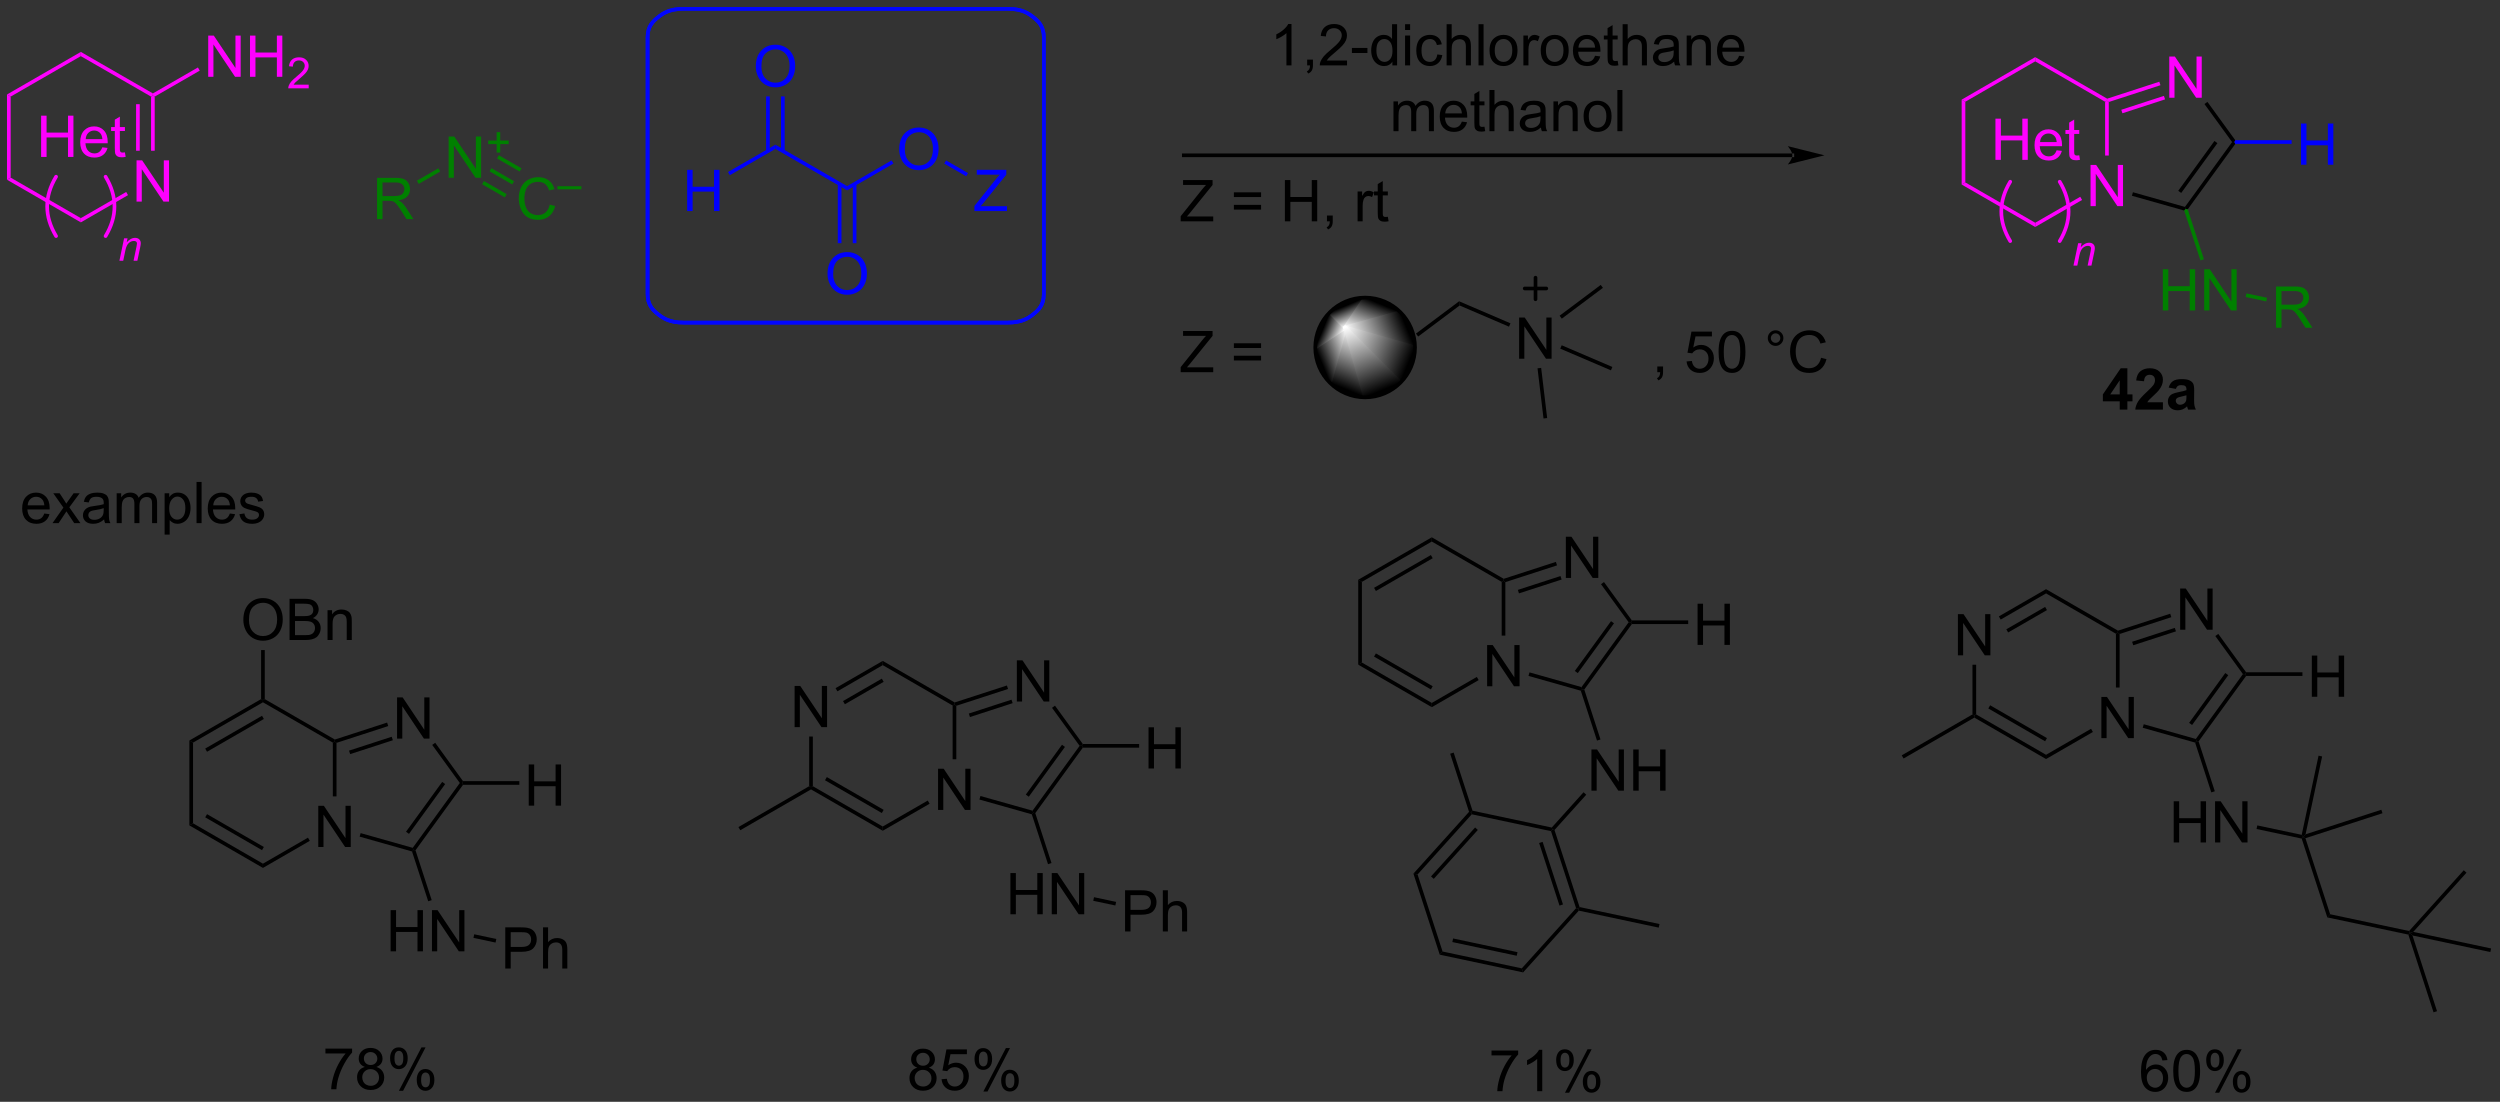 <?xml version="1.0" encoding="UTF-8"?>
<!DOCTYPE svg PUBLIC '-//W3C//DTD SVG 1.0//EN'
          'http://www.w3.org/TR/2001/REC-SVG-20010904/DTD/svg10.dtd'>
<svg stroke-dasharray="none" shape-rendering="auto" xmlns="http://www.w3.org/2000/svg" font-family="'Dialog'" text-rendering="auto" width="953" fill-opacity="1" color-interpolation="auto" color-rendering="auto" preserveAspectRatio="xMidYMid meet" font-size="12px" viewBox="0 0 953 420" fill="black" xmlns:xlink="http://www.w3.org/1999/xlink" stroke="black" image-rendering="auto" stroke-miterlimit="10" stroke-linecap="square" stroke-linejoin="miter" font-style="normal" stroke-width="1" height="420" stroke-dashoffset="0" font-weight="normal" stroke-opacity="1"
><rect x="0" y="0" width="953" height="420" fill="#333333" stroke="none"/><!--Generated by the Batik Graphics2D SVG Generator--><defs id="genericDefs"
  /><g
  ><defs id="defs1"
    ><linearGradient x1="185.97" x2="182.944" gradientUnits="userSpaceOnUse" y1="95.904" y2="103.208" id="gradient1" color-interpolation="sRGB" spreadMethod="pad"
      ><stop stop-color="white" offset="0%"
        /><stop stop-color="black" offset="100%"
      /></linearGradient
      ><linearGradient x1="185.97" x2="182.944" gradientUnits="userSpaceOnUse" y1="95.904" y2="103.208" id="gradient2" color-interpolation="sRGB" spreadMethod="pad"
      ><stop stop-color="white" offset="0%"
        /><stop stop-color="black" offset="100%"
      /></linearGradient
      ><linearGradient x1="185.97" x2="181.439" gradientUnits="userSpaceOnUse" y1="95.904" y2="97.781" id="gradient3" color-interpolation="sRGB" spreadMethod="pad"
      ><stop stop-color="white" offset="0%"
        /><stop stop-color="black" offset="100%"
      /></linearGradient
      ><linearGradient x1="185.97" x2="181.439" gradientUnits="userSpaceOnUse" y1="95.904" y2="97.781" id="gradient4" color-interpolation="sRGB" spreadMethod="pad"
      ><stop stop-color="white" offset="0%"
        /><stop stop-color="black" offset="100%"
      /></linearGradient
      ><linearGradient x1="185.97" x2="183.4" gradientUnits="userSpaceOnUse" y1="95.904" y2="94.84" id="gradient5" color-interpolation="sRGB" spreadMethod="pad"
      ><stop stop-color="white" offset="0%"
        /><stop stop-color="black" offset="100%"
      /></linearGradient
      ><linearGradient x1="185.97" x2="183.4" gradientUnits="userSpaceOnUse" y1="95.904" y2="94.84" id="gradient6" color-interpolation="sRGB" spreadMethod="pad"
      ><stop stop-color="white" offset="0%"
        /><stop stop-color="black" offset="100%"
      /></linearGradient
      ><linearGradient x1="185.97" x2="184.905" gradientUnits="userSpaceOnUse" y1="95.904" y2="93.334" id="gradient7" color-interpolation="sRGB" spreadMethod="pad"
      ><stop stop-color="white" offset="0%"
        /><stop stop-color="black" offset="100%"
      /></linearGradient
      ><linearGradient x1="185.97" x2="184.905" gradientUnits="userSpaceOnUse" y1="95.904" y2="93.334" id="gradient8" color-interpolation="sRGB" spreadMethod="pad"
      ><stop stop-color="white" offset="0%"
        /><stop stop-color="black" offset="100%"
      /></linearGradient
      ><linearGradient x1="185.97" x2="187.846" gradientUnits="userSpaceOnUse" y1="95.904" y2="91.373" id="gradient9" color-interpolation="sRGB" spreadMethod="pad"
      ><stop stop-color="white" offset="0%"
        /><stop stop-color="black" offset="100%"
      /></linearGradient
      ><linearGradient x1="185.97" x2="187.846" gradientUnits="userSpaceOnUse" y1="95.904" y2="91.373" id="gradient10" color-interpolation="sRGB" spreadMethod="pad"
      ><stop stop-color="white" offset="0%"
        /><stop stop-color="black" offset="100%"
      /></linearGradient
      ><linearGradient x1="185.97" x2="193.274" gradientUnits="userSpaceOnUse" y1="95.904" y2="92.879" id="gradient11" color-interpolation="sRGB" spreadMethod="pad"
      ><stop stop-color="white" offset="0%"
        /><stop stop-color="black" offset="100%"
      /></linearGradient
      ><linearGradient x1="185.97" x2="193.274" gradientUnits="userSpaceOnUse" y1="95.904" y2="92.879" id="gradient12" color-interpolation="sRGB" spreadMethod="pad"
      ><stop stop-color="white" offset="0%"
        /><stop stop-color="black" offset="100%"
      /></linearGradient
      ><linearGradient x1="185.97" x2="195.234" gradientUnits="userSpaceOnUse" y1="95.904" y2="99.742" id="gradient13" color-interpolation="sRGB" spreadMethod="pad"
      ><stop stop-color="white" offset="0%"
        /><stop stop-color="black" offset="100%"
      /></linearGradient
      ><linearGradient x1="185.97" x2="195.234" gradientUnits="userSpaceOnUse" y1="95.904" y2="99.742" id="gradient14" color-interpolation="sRGB" spreadMethod="pad"
      ><stop stop-color="white" offset="0%"
        /><stop stop-color="black" offset="100%"
      /></linearGradient
      ><linearGradient x1="185.97" x2="189.807" gradientUnits="userSpaceOnUse" y1="95.904" y2="105.169" id="gradient15" color-interpolation="sRGB" spreadMethod="pad"
      ><stop stop-color="white" offset="0%"
        /><stop stop-color="black" offset="100%"
      /></linearGradient
      ><linearGradient x1="185.97" x2="189.807" gradientUnits="userSpaceOnUse" y1="95.904" y2="105.169" id="gradient16" color-interpolation="sRGB" spreadMethod="pad"
      ><stop stop-color="white" offset="0%"
        /><stop stop-color="black" offset="100%"
      /></linearGradient
      ><clipPath clipPathUnits="userSpaceOnUse" id="clipPath1"
      ><path d="M0.633 0.826 L357.727 0.826 L357.727 158.025 L0.633 158.025 L0.633 0.826 Z"
      /></clipPath
      ><clipPath clipPathUnits="userSpaceOnUse" id="clipPath2"
      ><path d="M-0.972 50.39 L-0.972 203.218 L346.193 203.218 L346.193 50.39 Z"
      /></clipPath
      ><clipPath clipPathUnits="userSpaceOnUse" id="clipPath3"
      ><path d="M188.743 91.745 C184.914 91.745 181.81 94.849 181.81 98.677 C181.81 102.506 184.914 105.61 188.743 105.61 C192.572 105.61 195.675 102.506 195.675 98.677 C195.675 94.849 192.572 91.745 188.743 91.745 Z"
      /></clipPath
    ></defs
    ><g fill="fuchsia" transform="scale(2.667,2.667) translate(-0.633,-0.826) matrix(1.029,0,0,1.029,1.633,-51.005)" stroke="fuchsia"
    ><path d="M17.994 78.37 L17.994 72.643 L18.773 72.643 L21.781 77.138 L21.781 72.643 L22.508 72.643 L22.508 78.37 L21.729 78.37 L18.721 73.87 L18.721 78.37 L17.994 78.37 Z" stroke="none" clip-path="url(#clipPath2)"
    /></g
    ><g fill="fuchsia" transform="matrix(2.743,0,0,2.743,2.667,-138.216)" stroke="fuchsia"
    ><path d="M0 63.518 L0.51 63.813 L0.51 75.073 L0 75.367 Z" stroke="none" clip-path="url(#clipPath2)"
    /></g
    ><g fill="fuchsia" transform="matrix(2.743,0,0,2.743,2.667,-138.216)" stroke="fuchsia"
    ><path d="M0 75.367 L0.51 75.073 L10.26 80.703 L10.26 81.292 Z" stroke="none" clip-path="url(#clipPath2)"
    /></g
    ><g fill="fuchsia" transform="matrix(2.743,0,0,2.743,2.667,-138.216)" stroke="fuchsia"
    ><path d="M10.26 81.292 L10.26 80.703 L16.563 77.066 L16.818 77.508 Z" stroke="none" clip-path="url(#clipPath2)"
    /></g
    ><g fill="fuchsia" transform="matrix(2.743,0,0,2.743,2.667,-138.216)" stroke="fuchsia"
    ><path d="M20.529 71.332 L20.019 71.332 L20.019 63.813 L20.274 63.666 L20.529 63.813 ZM18.449 71.332 L18.449 64.868 L17.939 64.868 L17.939 71.332 Z" stroke="none" clip-path="url(#clipPath2)"
    /></g
    ><g fill="fuchsia" transform="matrix(2.743,0,0,2.743,2.667,-138.216)" stroke="fuchsia"
    ><path d="M20.274 63.371 L20.274 63.666 L20.019 63.813 L10.26 58.192 L10.26 57.603 Z" stroke="none" clip-path="url(#clipPath2)"
    /></g
    ><g fill="fuchsia" transform="matrix(2.743,0,0,2.743,2.667,-138.216)" stroke="fuchsia"
    ><path d="M10.26 57.603 L10.26 58.192 L0.51 63.813 L0 63.518 Z" stroke="none" clip-path="url(#clipPath2)"
    /></g
    ><g fill="fuchsia" transform="matrix(2.743,0,0,2.743,2.667,-138.216)" stroke="fuchsia"
    ><path d="M27.962 61.066 L27.962 55.339 L28.741 55.339 L31.749 59.834 L31.749 55.339 L32.475 55.339 L32.475 61.066 L31.697 61.066 L28.689 56.566 L28.689 61.066 L27.962 61.066 ZM33.771 61.066 L33.771 55.339 L34.529 55.339 L34.529 57.691 L37.505 57.691 L37.505 55.339 L38.263 55.339 L38.263 61.066 L37.505 61.066 L37.505 58.365 L34.529 58.365 L34.529 61.066 L33.771 61.066 Z" stroke="none" clip-path="url(#clipPath2)"
    /></g
    ><g fill="fuchsia" transform="matrix(2.743,0,0,2.743,2.667,-138.216)" stroke="fuchsia"
    ><path d="M41.929 62.158 L41.929 62.666 L39.089 62.666 Q39.084 62.474 39.152 62.298 Q39.259 62.009 39.498 61.728 Q39.738 61.447 40.189 61.078 Q40.888 60.504 41.134 60.168 Q41.38 59.832 41.38 59.533 Q41.38 59.22 41.156 59.005 Q40.933 58.789 40.572 58.789 Q40.191 58.789 39.962 59.017 Q39.734 59.246 39.732 59.65 L39.189 59.595 Q39.246 58.988 39.609 58.672 Q39.972 58.353 40.584 58.353 Q41.203 58.353 41.562 58.697 Q41.923 59.039 41.923 59.545 Q41.923 59.802 41.818 60.052 Q41.712 60.3 41.466 60.576 Q41.222 60.851 40.654 61.332 Q40.179 61.73 40.044 61.873 Q39.91 62.015 39.822 62.158 L41.929 62.158 Z" stroke="none" clip-path="url(#clipPath2)"
    /></g
    ><g fill="fuchsia" transform="matrix(2.743,0,0,2.743,2.667,-138.216)" stroke="fuchsia"
    ><path d="M20.529 63.813 L20.274 63.666 L20.274 63.371 L26.531 59.762 L26.786 60.204 Z" stroke="none" clip-path="url(#clipPath2)"
    /></g
    ><g fill="fuchsia" stroke-width="0.51" transform="matrix(2.743,0,0,2.743,2.667,-138.216)" stroke-linecap="round" stroke="fuchsia" stroke-linejoin="round"
    ><path fill="none" d="M13.699 83.198 Q16.175 79.072 13.699 74.945" clip-path="url(#clipPath2)"
    /></g
    ><g fill="fuchsia" stroke-width="0.51" transform="matrix(2.743,0,0,2.743,2.667,-138.216)" stroke-linecap="round" stroke="fuchsia" stroke-linejoin="round"
    ><path fill="none" d="M6.821 74.945 Q4.345 79.072 6.821 83.198" clip-path="url(#clipPath2)"
    /></g
    ><g fill="fuchsia" transform="matrix(2.743,0,0,2.743,2.667,-138.216)" stroke="fuchsia"
    ><path d="M15.622 86.622 L16.272 83.51 L16.753 83.51 L16.64 84.051 Q16.952 83.733 17.224 83.587 Q17.497 83.44 17.782 83.44 Q18.159 83.44 18.374 83.645 Q18.591 83.85 18.591 84.192 Q18.591 84.366 18.515 84.737 L18.118 86.622 L17.589 86.622 L18.001 84.649 Q18.063 84.362 18.063 84.225 Q18.063 84.069 17.956 83.973 Q17.849 83.876 17.647 83.876 Q17.239 83.876 16.921 84.169 Q16.604 84.462 16.454 85.174 L16.153 86.622 L15.622 86.622 Z" stroke="none" clip-path="url(#clipPath2)"
    /></g
    ><g fill="blue" transform="matrix(2.743,0,0,2.743,2.667,-138.216)" stroke="blue"
    ><path d="M94.523 79.717 L94.523 73.99 L95.281 73.99 L95.281 76.342 L98.258 76.342 L98.258 73.99 L99.015 73.99 L99.015 79.717 L98.258 79.717 L98.258 77.016 L95.281 77.016 L95.281 79.717 L94.523 79.717 Z" stroke="none" clip-path="url(#clipPath2)"
    /></g
    ><g fill="blue" transform="matrix(2.743,0,0,2.743,2.667,-138.216)" stroke="blue"
    ><path d="M100.455 74.736 L100.2 74.294 L106.785 70.495 L106.785 71.084 Z" stroke="none" clip-path="url(#clipPath2)"
    /></g
    ><g fill="blue" transform="matrix(2.743,0,0,2.743,2.667,-138.216)" stroke="blue"
    ><path d="M106.785 71.084 L106.785 70.495 L116.753 76.254 L116.753 76.843 Z" stroke="none" clip-path="url(#clipPath2)"
    /></g
    ><g fill="blue" transform="matrix(2.743,0,0,2.743,2.667,-138.216)" stroke="blue"
    ><path d="M104.062 59.642 Q104.062 58.215 104.827 57.41 Q105.593 56.603 106.804 56.603 Q107.596 56.603 108.231 56.983 Q108.869 57.361 109.202 58.038 Q109.538 58.715 109.538 59.574 Q109.538 60.446 109.187 61.134 Q108.835 61.821 108.189 62.176 Q107.546 62.53 106.799 62.53 Q105.992 62.53 105.353 62.139 Q104.718 61.746 104.39 61.071 Q104.062 60.394 104.062 59.642 ZM104.843 59.652 Q104.843 60.689 105.398 61.285 Q105.955 61.879 106.796 61.879 Q107.65 61.879 108.202 61.277 Q108.757 60.676 108.757 59.571 Q108.757 58.871 108.52 58.35 Q108.283 57.829 107.827 57.543 Q107.374 57.254 106.807 57.254 Q106.002 57.254 105.421 57.808 Q104.843 58.361 104.843 59.652 Z" stroke="none" clip-path="url(#clipPath2)"
    /></g
    ><g fill="blue" transform="matrix(2.743,0,0,2.743,2.667,-138.216)" stroke="blue"
    ><path d="M108.076 71.388 L108.076 63.787 L107.566 63.787 L107.566 71.388 ZM106.004 71.387 L106.004 63.787 L105.494 63.787 L105.494 71.387 Z" stroke="none" clip-path="url(#clipPath2)"
    /></g
    ><g fill="green" transform="matrix(2.743,0,0,2.743,2.667,-138.216)" stroke="green"
    ><path d="M51.429 80.837 L51.429 75.11 L53.968 75.11 Q54.733 75.11 55.132 75.264 Q55.53 75.418 55.767 75.808 Q56.007 76.199 56.007 76.673 Q56.007 77.282 55.611 77.701 Q55.218 78.118 54.392 78.23 Q54.694 78.376 54.85 78.516 Q55.181 78.821 55.478 79.277 L56.475 80.837 L55.522 80.837 L54.764 79.644 Q54.431 79.129 54.215 78.855 Q54.002 78.582 53.832 78.472 Q53.663 78.363 53.486 78.321 Q53.358 78.293 53.064 78.293 L52.186 78.293 L52.186 80.837 L51.429 80.837 ZM52.186 77.636 L53.814 77.636 Q54.335 77.636 54.627 77.529 Q54.921 77.423 55.072 77.186 Q55.225 76.949 55.225 76.673 Q55.225 76.266 54.929 76.006 Q54.634 75.743 53.999 75.743 L52.186 75.743 L52.186 77.636 Z" stroke="none" clip-path="url(#clipPath2)"
    /></g
    ><g fill="green" transform="matrix(2.743,0,0,2.743,2.667,-138.216)" stroke="green"
    ><path d="M61.376 75.087 L61.376 69.361 L62.154 69.361 L65.162 73.855 L65.162 69.361 L65.889 69.361 L65.889 75.087 L65.11 75.087 L62.102 70.587 L62.102 75.087 L61.376 75.087 Z" stroke="none" clip-path="url(#clipPath2)"
    /></g
    ><g fill="green" transform="matrix(2.743,0,0,2.743,2.667,-138.216)" stroke="green"
    ><path d="M68.048 71.592 L68.048 70.414 L66.878 70.414 L66.878 69.922 L68.048 69.922 L68.048 68.754 L68.546 68.754 L68.546 69.922 L69.714 69.922 L69.714 70.414 L68.546 70.414 L68.546 71.592 L68.048 71.592 Z" stroke="none" clip-path="url(#clipPath2)"
    /></g
    ><g fill="green" transform="matrix(2.743,0,0,2.743,2.667,-138.216)" stroke="green"
    ><path d="M57.223 75.942 L56.968 75.5 L59.944 73.783 L60.199 74.225 Z" stroke="none" clip-path="url(#clipPath2)"
    /></g
    ><g fill="green" transform="matrix(2.743,0,0,2.743,2.667,-138.216)" stroke="green"
    ><path d="M75.428 78.829 L76.186 79.019 Q75.949 79.954 75.33 80.446 Q74.71 80.936 73.817 80.936 Q72.889 80.936 72.309 80.558 Q71.731 80.18 71.426 79.467 Q71.124 78.751 71.124 77.93 Q71.124 77.035 71.465 76.371 Q71.809 75.704 72.439 75.358 Q73.069 75.011 73.827 75.011 Q74.686 75.011 75.272 75.449 Q75.858 75.886 76.09 76.68 L75.343 76.855 Q75.145 76.23 74.764 75.946 Q74.387 75.66 73.811 75.66 Q73.153 75.66 72.707 75.977 Q72.264 76.293 72.085 76.826 Q71.905 77.36 71.905 77.925 Q71.905 78.657 72.119 79.201 Q72.332 79.746 72.78 80.016 Q73.231 80.285 73.754 80.285 Q74.389 80.285 74.83 79.918 Q75.272 79.55 75.428 78.829 Z" stroke="none" clip-path="url(#clipPath2)"
    /></g
    ><g fill="green" transform="matrix(2.743,0,0,2.743,2.667,-138.216)" stroke="green"
    ><path d="M76.491 76.695 L76.491 76.269 L79.829 76.269 L79.829 76.695 L76.491 76.695 Z" stroke="none" clip-path="url(#clipPath2)"
    /></g
    ><g fill="green" transform="matrix(2.743,0,0,2.743,2.667,-138.216)" stroke="green"
    ><path d="M67.068 74.202 L67.323 73.76 L70.47 75.577 L70.215 76.019 ZM68.103 72.409 L71.25 74.226 L71.505 73.784 L68.358 71.968 ZM66.033 75.995 L69.18 77.812 L69.435 77.37 L66.288 75.553 Z" stroke="none" clip-path="url(#clipPath2)"
    /></g
    ><g transform="matrix(2.743,0,0,2.743,2.667,-138.216)"
    ><path d="M248.114 72.229 L248.114 72.229 L163.545 72.229 L163.29 72.229 L163.29 71.719 L163.545 71.719 L248.114 71.719 L248.369 71.719 L248.369 72.229 ZM252.578 71.974 L247.476 70.698 C247.476 70.698 248.114 71.416 248.114 71.974 C248.114 72.532 247.476 73.249 247.476 73.249 Z" stroke="none" clip-path="url(#clipPath2)"
    /></g
    ><g fill="fuchsia" transform="matrix(2.743,0,0,2.743,2.667,-138.216)" stroke="fuchsia"
    ><path d="M289.555 79.039 L289.555 73.313 L290.334 73.313 L293.341 77.808 L293.341 73.313 L294.068 73.313 L294.068 79.039 L293.289 79.039 L290.281 74.539 L290.281 79.039 L289.555 79.039 Z" stroke="none" clip-path="url(#clipPath2)"
    /></g
    ><g fill="fuchsia" transform="matrix(2.743,0,0,2.743,2.667,-138.216)" stroke="fuchsia"
    ><path d="M271.643 64.234 L272.153 64.528 L272.153 75.742 L271.643 76.037 Z" stroke="none" clip-path="url(#clipPath2)"
    /></g
    ><g fill="fuchsia" transform="matrix(2.743,0,0,2.743,2.667,-138.216)" stroke="fuchsia"
    ><path d="M271.643 76.037 L272.153 75.742 L281.866 81.345 L281.866 81.934 Z" stroke="none" clip-path="url(#clipPath2)"
    /></g
    ><g fill="fuchsia" transform="matrix(2.743,0,0,2.743,2.667,-138.216)" stroke="fuchsia"
    ><path d="M281.866 81.934 L281.866 81.345 L288.123 77.735 L288.378 78.177 Z" stroke="none" clip-path="url(#clipPath2)"
    /></g
    ><g fill="fuchsia" transform="matrix(2.743,0,0,2.743,2.667,-138.216)" stroke="fuchsia"
    ><path d="M292.089 72.001 L291.579 72.001 L291.579 64.528 L291.834 64.381 L292.089 64.566 Z" stroke="none" clip-path="url(#clipPath2)"
    /></g
    ><g fill="fuchsia" transform="matrix(2.743,0,0,2.743,2.667,-138.216)" stroke="fuchsia"
    ><path d="M291.863 64.103 L291.834 64.381 L291.579 64.528 L281.866 58.916 L281.866 58.327 Z" stroke="none" clip-path="url(#clipPath2)"
    /></g
    ><g fill="fuchsia" transform="matrix(2.743,0,0,2.743,2.667,-138.216)" stroke="fuchsia"
    ><path d="M281.866 58.327 L281.866 58.916 L272.153 64.528 L271.643 64.234 Z" stroke="none" clip-path="url(#clipPath2)"
    /></g
    ><g fill="fuchsia" stroke-width="0.51" transform="matrix(2.743,0,0,2.743,2.667,-138.216)" stroke-linecap="round" stroke="fuchsia" stroke-linejoin="round"
    ><path fill="none" d="M285.268 83.895 Q287.744 79.768 285.268 75.642" clip-path="url(#clipPath2)"
    /></g
    ><g fill="fuchsia" stroke-width="0.51" transform="matrix(2.743,0,0,2.743,2.667,-138.216)" stroke-linecap="round" stroke="fuchsia" stroke-linejoin="round"
    ><path fill="none" d="M278.391 75.642 Q275.915 79.768 278.391 83.895" clip-path="url(#clipPath2)"
    /></g
    ><g fill="fuchsia" transform="matrix(2.743,0,0,2.743,2.667,-138.216)" stroke="fuchsia"
    ><path d="M287.182 87.3 L287.833 84.189 L288.313 84.189 L288.2 84.73 Q288.512 84.412 288.784 84.265 Q289.057 84.119 289.343 84.119 Q289.719 84.119 289.934 84.324 Q290.151 84.529 290.151 84.871 Q290.151 85.044 290.075 85.415 L289.678 87.3 L289.149 87.3 L289.561 85.328 Q289.624 85.04 289.624 84.904 Q289.624 84.748 289.516 84.652 Q289.409 84.554 289.208 84.554 Q288.8 84.554 288.481 84.847 Q288.165 85.14 288.014 85.853 L287.714 87.3 L287.182 87.3 Z" stroke="none" clip-path="url(#clipPath2)"
    /></g
    ><g fill="fuchsia" transform="matrix(2.743,0,0,2.743,2.667,-138.216)" stroke="fuchsia"
    ><path d="M300.495 63.973 L300.495 58.246 L301.274 58.246 L304.282 62.741 L304.282 58.246 L305.008 58.246 L305.008 63.973 L304.229 63.973 L301.222 59.473 L301.222 63.973 L300.495 63.973 Z" stroke="none" clip-path="url(#clipPath2)"
    /></g
    ><g transform="matrix(2.743,0,0,2.743,2.667,-138.216)"
    ><path d="M295.305 77.595 L295.444 77.104 L302.673 79.144 L302.774 79.438 L302.574 79.647 Z" stroke="none" clip-path="url(#clipPath2)"
    /></g
    ><g transform="matrix(2.743,0,0,2.743,2.667,-138.216)"
    ><path d="M303.057 79.483 L302.774 79.438 L302.673 79.144 L309.227 70.13 L309.542 70.13 L309.672 70.386 ZM302.154 77.203 L307.187 70.281 L306.774 69.981 L301.741 76.903 Z" stroke="none" clip-path="url(#clipPath2)"
    /></g
    ><g transform="matrix(2.743,0,0,2.743,2.667,-138.216)"
    ><path d="M309.672 69.875 L309.542 70.13 L309.227 70.13 L305.385 64.846 L305.797 64.546 Z" stroke="none" clip-path="url(#clipPath2)"
    /></g
    ><g fill="fuchsia" transform="matrix(2.743,0,0,2.743,2.667,-138.216)" stroke="fuchsia"
    ><path d="M299.112 61.745 L299.27 62.231 L292.089 64.566 L291.834 64.381 L291.863 64.103 ZM299.753 63.715 L293.826 65.642 L293.984 66.127 L299.911 64.2 Z" stroke="none" clip-path="url(#clipPath2)"
    /></g
    ><g fill="blue" transform="matrix(2.743,0,0,2.743,2.667,-138.216)" stroke="blue"
    ><path d="M318.803 73.281 L318.803 67.554 L319.56 67.554 L319.56 69.906 L322.537 69.906 L322.537 67.554 L323.295 67.554 L323.295 73.281 L322.537 73.281 L322.537 70.58 L319.56 70.58 L319.56 73.281 L318.803 73.281 Z" stroke="none" clip-path="url(#clipPath2)"
    /></g
    ><g fill="blue" transform="matrix(2.743,0,0,2.743,2.667,-138.216)" stroke="blue"
    ><path d="M309.672 70.386 L309.542 70.13 L309.672 69.875 L317.499 69.875 L317.499 70.386 Z" stroke="none" clip-path="url(#clipPath2)"
    /></g
    ><g fill="green" transform="matrix(2.743,0,0,2.743,2.667,-138.216)" stroke="green"
    ><path d="M299.6 93.538 L299.6 87.811 L300.358 87.811 L300.358 90.163 L303.334 90.163 L303.334 87.811 L304.092 87.811 L304.092 93.538 L303.334 93.538 L303.334 90.837 L300.358 90.837 L300.358 93.538 L299.6 93.538 ZM305.346 93.538 L305.346 87.811 L306.125 87.811 L309.133 92.306 L309.133 87.811 L309.859 87.811 L309.859 93.538 L309.08 93.538 L306.073 89.038 L306.073 93.538 L305.346 93.538 Z" stroke="none" clip-path="url(#clipPath2)"
    /></g
    ><g fill="green" transform="matrix(2.743,0,0,2.743,2.667,-138.216)" stroke="green"
    ><path d="M302.574 79.647 L302.774 79.438 L303.057 79.483 L305.312 86.42 L304.826 86.578 Z" stroke="none" clip-path="url(#clipPath2)"
    /></g
    ><g fill="green" transform="matrix(2.743,0,0,2.743,2.667,-138.216)" stroke="green"
    ><path d="M315.335 95.931 L315.335 90.204 L317.874 90.204 Q318.64 90.204 319.038 90.358 Q319.437 90.512 319.674 90.902 Q319.913 91.293 319.913 91.767 Q319.913 92.376 319.517 92.796 Q319.124 93.212 318.299 93.324 Q318.601 93.47 318.757 93.611 Q319.088 93.915 319.385 94.371 L320.382 95.931 L319.429 95.931 L318.671 94.738 Q318.338 94.223 318.122 93.949 Q317.908 93.676 317.739 93.566 Q317.569 93.457 317.392 93.415 Q317.265 93.387 316.97 93.387 L316.093 93.387 L316.093 95.931 L315.335 95.931 ZM316.093 92.731 L317.72 92.731 Q318.241 92.731 318.533 92.624 Q318.827 92.517 318.978 92.28 Q319.132 92.043 319.132 91.767 Q319.132 91.361 318.835 91.1 Q318.541 90.837 317.905 90.837 L316.093 90.837 L316.093 92.731 Z" stroke="none" clip-path="url(#clipPath2)"
    /></g
    ><g fill="green" transform="matrix(2.743,0,0,2.743,2.667,-138.216)" stroke="green"
    ><path d="M311.113 91.664 L311.219 91.165 L314.079 91.773 L313.973 92.272 Z" stroke="none" clip-path="url(#clipPath2)"
    /></g
    ><g fill="blue" transform="matrix(2.743,0,0,2.743,2.667,-138.216)" stroke="blue"
    ><path d="M114.03 88.464 Q114.03 87.037 114.796 86.232 Q115.561 85.425 116.772 85.425 Q117.564 85.425 118.199 85.805 Q118.837 86.183 119.171 86.86 Q119.507 87.537 119.507 88.396 Q119.507 89.269 119.155 89.956 Q118.803 90.644 118.157 90.998 Q117.514 91.352 116.767 91.352 Q115.96 91.352 115.322 90.961 Q114.686 90.568 114.358 89.894 Q114.03 89.216 114.03 88.464 ZM114.811 88.474 Q114.811 89.511 115.366 90.107 Q115.923 90.701 116.764 90.701 Q117.618 90.701 118.171 90.099 Q118.725 89.498 118.725 88.394 Q118.725 87.693 118.488 87.172 Q118.251 86.651 117.796 86.365 Q117.342 86.076 116.775 86.076 Q115.97 86.076 115.389 86.63 Q114.811 87.183 114.811 88.474 Z" stroke="none" clip-path="url(#clipPath2)"
    /></g
    ><g fill="blue" transform="matrix(2.743,0,0,2.743,2.667,-138.216)" stroke="blue"
    ><path d="M115.458 75.948 L115.458 84.186 L115.968 84.186 L115.968 75.948 ZM117.538 75.947 L117.538 84.186 L118.048 84.186 L118.048 75.947 Z" stroke="none" clip-path="url(#clipPath2)"
    /></g
    ><g fill="blue" transform="matrix(2.743,0,0,2.743,2.667,-138.216)" stroke="blue"
    ><path d="M123.989 71.15 Q123.989 69.723 124.754 68.919 Q125.52 68.111 126.731 68.111 Q127.523 68.111 128.158 68.492 Q128.796 68.869 129.129 69.546 Q129.465 70.223 129.465 71.083 Q129.465 71.955 129.114 72.643 Q128.762 73.33 128.116 73.684 Q127.473 74.038 126.726 74.038 Q125.918 74.038 125.281 73.648 Q124.645 73.255 124.317 72.58 Q123.989 71.903 123.989 71.15 ZM124.77 71.161 Q124.77 72.197 125.325 72.794 Q125.882 73.387 126.723 73.387 Q127.577 73.387 128.129 72.786 Q128.684 72.184 128.684 71.08 Q128.684 70.38 128.447 69.859 Q128.21 69.338 127.754 69.052 Q127.301 68.762 126.734 68.762 Q125.929 68.762 125.348 69.317 Q124.77 69.869 124.77 71.161 Z" stroke="none" clip-path="url(#clipPath2)"
    /></g
    ><g fill="blue" transform="matrix(2.743,0,0,2.743,2.667,-138.216)" stroke="blue"
    ><path d="M116.753 76.843 L116.753 76.254 L122.936 72.679 L123.191 73.12 Z" stroke="none" clip-path="url(#clipPath2)"
    /></g
    ><g fill="blue" transform="matrix(2.743,0,0,2.743,2.667,-138.216)" stroke="blue"
    ><path d="M134.444 79.717 L134.444 79.014 L137.376 75.344 Q137.689 74.954 137.97 74.665 L134.775 74.665 L134.775 73.99 L138.876 73.99 L138.876 74.665 L135.663 78.639 L135.314 79.04 L138.97 79.04 L138.97 79.717 L134.444 79.717 Z" stroke="none" clip-path="url(#clipPath2)"
    /></g
    ><g fill="blue" transform="matrix(2.743,0,0,2.743,2.667,-138.216)" stroke="blue"
    ><path d="M130.251 73.126 L130.506 72.684 L133.557 74.444 L133.302 74.886 Z" stroke="none" clip-path="url(#clipPath2)"
    /></g
    ><g fill="fuchsia" transform="matrix(2.743,0,0,2.743,2.667,-138.216)" stroke="fuchsia"
    ><path d="M4.742 72.194 L4.742 66.467 L5.5 66.467 L5.5 68.819 L8.476 68.819 L8.476 66.467 L9.234 66.467 L9.234 72.194 L8.476 72.194 L8.476 69.493 L5.5 69.493 L5.5 72.194 L4.742 72.194 ZM13.246 70.858 L13.973 70.946 Q13.801 71.584 13.335 71.936 Q12.871 72.288 12.15 72.288 Q11.238 72.288 10.704 71.728 Q10.173 71.165 10.173 70.155 Q10.173 69.108 10.712 68.53 Q11.251 67.952 12.111 67.952 Q12.941 67.952 13.467 68.519 Q13.996 69.084 13.996 70.111 Q13.996 70.173 13.993 70.298 L10.9 70.298 Q10.939 70.983 11.285 71.347 Q11.634 71.709 12.152 71.709 Q12.54 71.709 12.814 71.506 Q13.087 71.303 13.246 70.858 ZM10.939 69.72 L13.254 69.72 Q13.207 69.196 12.988 68.936 Q12.652 68.53 12.118 68.53 Q11.634 68.53 11.303 68.855 Q10.973 69.178 10.939 69.72 ZM16.39 71.564 L16.492 72.186 Q16.195 72.249 15.961 72.249 Q15.578 72.249 15.367 72.129 Q15.156 72.006 15.07 71.808 Q14.984 71.611 14.984 70.978 L14.984 68.592 L14.469 68.592 L14.469 68.045 L14.984 68.045 L14.984 67.017 L15.685 66.595 L15.685 68.045 L16.39 68.045 L16.39 68.592 L15.685 68.592 L15.685 71.017 Q15.685 71.319 15.721 71.405 Q15.758 71.491 15.841 71.543 Q15.927 71.592 16.083 71.592 Q16.2 71.592 16.39 71.564 Z" stroke="none" clip-path="url(#clipPath2)"
    /></g
    ><g transform="matrix(2.743,0,0,2.743,2.667,-138.216)"
    ><path d="M178.508 59.475 L177.805 59.475 L177.805 54.993 Q177.55 55.235 177.138 55.477 Q176.727 55.719 176.399 55.842 L176.399 55.162 Q176.987 54.884 177.427 54.49 Q177.87 54.094 178.055 53.725 L178.508 53.725 L178.508 59.475 ZM180.687 59.475 L180.687 58.673 L181.489 58.673 L181.489 59.475 Q181.489 59.917 181.332 60.188 Q181.176 60.459 180.835 60.608 L180.64 60.308 Q180.864 60.209 180.968 60.019 Q181.075 59.831 181.085 59.475 L180.687 59.475 ZM186.227 58.798 L186.227 59.475 L182.44 59.475 Q182.433 59.219 182.524 58.985 Q182.667 58.6 182.985 58.225 Q183.305 57.85 183.907 57.358 Q184.839 56.592 185.167 56.144 Q185.495 55.696 185.495 55.298 Q185.495 54.881 185.196 54.594 Q184.899 54.305 184.417 54.305 Q183.909 54.305 183.605 54.61 Q183.3 54.915 183.297 55.454 L182.573 55.381 Q182.649 54.571 183.133 54.149 Q183.618 53.725 184.433 53.725 Q185.258 53.725 185.737 54.183 Q186.219 54.639 186.219 55.313 Q186.219 55.657 186.078 55.99 Q185.938 56.321 185.61 56.688 Q185.284 57.055 184.526 57.696 Q183.894 58.227 183.714 58.417 Q183.534 58.608 183.417 58.798 L186.227 58.798 ZM186.903 57.756 L186.903 57.048 L189.062 57.048 L189.062 57.756 L186.903 57.756 ZM192.53 59.475 L192.53 58.951 Q192.137 59.569 191.371 59.569 Q190.874 59.569 190.457 59.295 Q190.043 59.022 189.814 58.532 Q189.585 58.04 189.585 57.404 Q189.585 56.782 189.791 56.277 Q189.999 55.772 190.413 55.503 Q190.827 55.233 191.34 55.233 Q191.715 55.233 192.007 55.391 Q192.301 55.548 192.483 55.803 L192.483 53.748 L193.184 53.748 L193.184 59.475 L192.53 59.475 ZM190.309 57.404 Q190.309 58.201 190.645 58.597 Q190.981 58.99 191.437 58.99 Q191.898 58.99 192.22 58.613 Q192.543 58.235 192.543 57.462 Q192.543 56.61 192.215 56.212 Q191.887 55.813 191.405 55.813 Q190.937 55.813 190.621 56.196 Q190.309 56.579 190.309 57.404 ZM194.292 54.555 L194.292 53.748 L194.995 53.748 L194.995 54.555 L194.292 54.555 ZM194.292 59.475 L194.292 55.326 L194.995 55.326 L194.995 59.475 L194.292 59.475 ZM198.773 57.954 L199.465 58.045 Q199.351 58.759 198.885 59.165 Q198.418 59.569 197.739 59.569 Q196.887 59.569 196.369 59.011 Q195.851 58.454 195.851 57.415 Q195.851 56.743 196.072 56.24 Q196.296 55.735 196.752 55.485 Q197.207 55.233 197.741 55.233 Q198.418 55.233 198.848 55.574 Q199.278 55.915 199.398 56.545 L198.715 56.649 Q198.616 56.233 198.369 56.022 Q198.121 55.811 197.77 55.811 Q197.239 55.811 196.905 56.191 Q196.575 56.571 196.575 57.397 Q196.575 58.233 196.895 58.613 Q197.215 58.99 197.731 58.99 Q198.145 58.99 198.421 58.738 Q198.7 58.483 198.773 57.954 ZM200.067 59.475 L200.067 53.748 L200.77 53.748 L200.77 55.803 Q201.262 55.233 202.012 55.233 Q202.473 55.233 202.812 55.415 Q203.153 55.594 203.298 55.915 Q203.444 56.235 203.444 56.844 L203.444 59.475 L202.741 59.475 L202.741 56.844 Q202.741 56.319 202.512 56.079 Q202.286 55.837 201.866 55.837 Q201.554 55.837 201.278 56.001 Q201.004 56.162 200.887 56.441 Q200.77 56.717 200.77 57.204 L200.77 59.475 L200.067 59.475 ZM204.5 59.475 L204.5 53.748 L205.203 53.748 L205.203 59.475 L204.5 59.475 ZM206.03 57.399 Q206.03 56.248 206.671 55.694 Q207.207 55.233 207.976 55.233 Q208.832 55.233 209.374 55.792 Q209.918 56.352 209.918 57.342 Q209.918 58.141 209.676 58.602 Q209.437 59.061 208.978 59.316 Q208.52 59.569 207.976 59.569 Q207.106 59.569 206.567 59.011 Q206.03 58.451 206.03 57.399 ZM206.754 57.399 Q206.754 58.196 207.101 58.594 Q207.45 58.99 207.976 58.99 Q208.499 58.99 208.845 58.592 Q209.194 58.194 209.194 57.376 Q209.194 56.608 208.845 56.212 Q208.496 55.813 207.976 55.813 Q207.45 55.813 207.101 56.209 Q206.754 56.602 206.754 57.399 ZM210.735 59.475 L210.735 55.326 L211.368 55.326 L211.368 55.954 Q211.61 55.514 211.813 55.373 Q212.019 55.233 212.266 55.233 Q212.62 55.233 212.987 55.459 L212.745 56.11 Q212.487 55.959 212.23 55.959 Q212 55.959 211.815 56.097 Q211.633 56.235 211.555 56.483 Q211.438 56.858 211.438 57.303 L211.438 59.475 L210.735 59.475 ZM213.144 57.399 Q213.144 56.248 213.784 55.694 Q214.321 55.233 215.089 55.233 Q215.946 55.233 216.487 55.792 Q217.032 56.352 217.032 57.342 Q217.032 58.141 216.789 58.602 Q216.55 59.061 216.091 59.316 Q215.633 59.569 215.089 59.569 Q214.219 59.569 213.68 59.011 Q213.144 58.451 213.144 57.399 ZM213.868 57.399 Q213.868 58.196 214.214 58.594 Q214.563 58.99 215.089 58.99 Q215.612 58.99 215.959 58.592 Q216.308 58.194 216.308 57.376 Q216.308 56.608 215.959 56.212 Q215.61 55.813 215.089 55.813 Q214.563 55.813 214.214 56.209 Q213.868 56.602 213.868 57.399 ZM220.694 58.139 L221.421 58.227 Q221.249 58.865 220.783 59.217 Q220.319 59.569 219.598 59.569 Q218.687 59.569 218.153 59.009 Q217.621 58.446 217.621 57.436 Q217.621 56.389 218.161 55.811 Q218.7 55.233 219.559 55.233 Q220.39 55.233 220.916 55.8 Q221.444 56.365 221.444 57.391 Q221.444 57.454 221.442 57.579 L218.348 57.579 Q218.387 58.264 218.733 58.628 Q219.082 58.99 219.601 58.99 Q219.989 58.99 220.262 58.787 Q220.536 58.584 220.694 58.139 ZM218.387 57.001 L220.702 57.001 Q220.655 56.477 220.437 56.217 Q220.101 55.811 219.567 55.811 Q219.082 55.811 218.752 56.136 Q218.421 56.459 218.387 57.001 ZM223.839 58.844 L223.94 59.467 Q223.644 59.529 223.409 59.529 Q223.026 59.529 222.815 59.41 Q222.605 59.287 222.519 59.089 Q222.433 58.891 222.433 58.259 L222.433 55.873 L221.917 55.873 L221.917 55.326 L222.433 55.326 L222.433 54.298 L223.133 53.876 L223.133 55.326 L223.839 55.326 L223.839 55.873 L223.133 55.873 L223.133 58.298 Q223.133 58.6 223.17 58.686 Q223.206 58.772 223.289 58.824 Q223.375 58.873 223.532 58.873 Q223.649 58.873 223.839 58.844 ZM224.528 59.475 L224.528 53.748 L225.231 53.748 L225.231 55.803 Q225.723 55.233 226.473 55.233 Q226.934 55.233 227.273 55.415 Q227.614 55.594 227.76 55.915 Q227.905 56.235 227.905 56.844 L227.905 59.475 L227.202 59.475 L227.202 56.844 Q227.202 56.319 226.973 56.079 Q226.746 55.837 226.327 55.837 Q226.015 55.837 225.739 56.001 Q225.465 56.162 225.348 56.441 Q225.231 56.717 225.231 57.204 L225.231 59.475 L224.528 59.475 ZM231.683 58.962 Q231.292 59.295 230.93 59.433 Q230.571 59.569 230.157 59.569 Q229.472 59.569 229.105 59.235 Q228.737 58.899 228.737 58.381 Q228.737 58.076 228.875 57.824 Q229.016 57.571 229.24 57.42 Q229.464 57.266 229.745 57.188 Q229.953 57.134 230.37 57.084 Q231.222 56.983 231.625 56.842 Q231.628 56.696 231.628 56.657 Q231.628 56.227 231.43 56.053 Q231.159 55.813 230.628 55.813 Q230.133 55.813 229.896 55.988 Q229.659 56.162 229.547 56.602 L228.86 56.509 Q228.953 56.069 229.167 55.798 Q229.383 55.524 229.789 55.378 Q230.196 55.233 230.73 55.233 Q231.261 55.233 231.591 55.358 Q231.925 55.483 232.081 55.673 Q232.237 55.86 232.3 56.149 Q232.336 56.329 232.336 56.798 L232.336 57.735 Q232.336 58.717 232.381 58.977 Q232.425 59.235 232.558 59.475 L231.823 59.475 Q231.714 59.256 231.683 58.962 ZM231.625 57.391 Q231.243 57.548 230.477 57.657 Q230.042 57.719 229.862 57.798 Q229.683 57.876 229.584 58.027 Q229.487 58.178 229.487 58.36 Q229.487 58.641 229.701 58.829 Q229.914 59.016 230.323 59.016 Q230.73 59.016 231.045 58.839 Q231.362 58.662 231.511 58.352 Q231.625 58.115 231.625 57.649 L231.625 57.391 ZM233.426 59.475 L233.426 55.326 L234.059 55.326 L234.059 55.915 Q234.515 55.233 235.379 55.233 Q235.754 55.233 236.067 55.368 Q236.382 55.501 236.538 55.719 Q236.694 55.938 236.757 56.24 Q236.796 56.436 236.796 56.923 L236.796 59.475 L236.093 59.475 L236.093 56.951 Q236.093 56.522 236.01 56.308 Q235.929 56.094 235.72 55.969 Q235.512 55.842 235.231 55.842 Q234.78 55.842 234.455 56.128 Q234.129 56.412 234.129 57.209 L234.129 59.475 L233.426 59.475 ZM240.714 58.139 L241.44 58.227 Q241.269 58.865 240.802 59.217 Q240.339 59.569 239.618 59.569 Q238.706 59.569 238.172 59.009 Q237.641 58.446 237.641 57.436 Q237.641 56.389 238.18 55.811 Q238.719 55.233 239.578 55.233 Q240.409 55.233 240.935 55.8 Q241.464 56.365 241.464 57.391 Q241.464 57.454 241.461 57.579 L238.368 57.579 Q238.407 58.264 238.753 58.628 Q239.102 58.99 239.62 58.99 Q240.008 58.99 240.282 58.787 Q240.555 58.584 240.714 58.139 ZM238.407 57.001 L240.722 57.001 Q240.675 56.477 240.456 56.217 Q240.12 55.811 239.586 55.811 Q239.102 55.811 238.771 56.136 Q238.44 56.459 238.407 57.001 Z" stroke="none" clip-path="url(#clipPath2)"
    /></g
    ><g transform="matrix(2.743,0,0,2.743,2.667,-138.216)"
    ><path d="M192.68 68.625 L192.68 64.476 L193.308 64.476 L193.308 65.057 Q193.503 64.752 193.826 64.567 Q194.151 64.382 194.565 64.382 Q195.026 64.382 195.321 64.575 Q195.618 64.765 195.737 65.109 Q196.23 64.382 197.019 64.382 Q197.636 64.382 197.966 64.724 Q198.3 65.065 198.3 65.776 L198.3 68.625 L197.602 68.625 L197.602 66.01 Q197.602 65.588 197.532 65.403 Q197.464 65.219 197.284 65.106 Q197.105 64.992 196.862 64.992 Q196.425 64.992 196.136 65.284 Q195.847 65.573 195.847 66.213 L195.847 68.625 L195.144 68.625 L195.144 65.929 Q195.144 65.461 194.972 65.226 Q194.8 64.992 194.409 64.992 Q194.112 64.992 193.86 65.148 Q193.61 65.304 193.495 65.606 Q193.383 65.906 193.383 66.471 L193.383 68.625 L192.68 68.625 ZM202.183 67.289 L202.909 67.377 Q202.737 68.015 202.271 68.367 Q201.808 68.719 201.086 68.719 Q200.175 68.719 199.641 68.159 Q199.11 67.596 199.11 66.586 Q199.11 65.539 199.649 64.961 Q200.188 64.382 201.047 64.382 Q201.878 64.382 202.404 64.95 Q202.933 65.515 202.933 66.541 Q202.933 66.604 202.93 66.729 L199.836 66.729 Q199.875 67.414 200.222 67.778 Q200.571 68.14 201.089 68.14 Q201.477 68.14 201.75 67.937 Q202.024 67.734 202.183 67.289 ZM199.875 66.151 L202.19 66.151 Q202.144 65.627 201.925 65.367 Q201.589 64.961 201.055 64.961 Q200.571 64.961 200.24 65.286 Q199.909 65.609 199.875 66.151 ZM205.327 67.995 L205.429 68.617 Q205.132 68.679 204.898 68.679 Q204.515 68.679 204.304 68.56 Q204.093 68.437 204.007 68.239 Q203.921 68.041 203.921 67.409 L203.921 65.023 L203.405 65.023 L203.405 64.476 L203.921 64.476 L203.921 63.448 L204.621 63.026 L204.621 64.476 L205.327 64.476 L205.327 65.023 L204.621 65.023 L204.621 67.448 Q204.621 67.75 204.658 67.836 Q204.694 67.922 204.778 67.974 Q204.864 68.023 205.02 68.023 Q205.137 68.023 205.327 67.995 ZM206.016 68.625 L206.016 62.898 L206.719 62.898 L206.719 64.953 Q207.211 64.382 207.961 64.382 Q208.422 64.382 208.761 64.565 Q209.102 64.745 209.248 65.065 Q209.394 65.385 209.394 65.995 L209.394 68.625 L208.69 68.625 L208.69 65.995 Q208.69 65.469 208.461 65.229 Q208.235 64.987 207.815 64.987 Q207.503 64.987 207.227 65.151 Q206.953 65.312 206.836 65.591 Q206.719 65.867 206.719 66.354 L206.719 68.625 L206.016 68.625 ZM213.171 68.112 Q212.78 68.445 212.418 68.583 Q212.059 68.719 211.645 68.719 Q210.96 68.719 210.593 68.385 Q210.226 68.049 210.226 67.531 Q210.226 67.226 210.364 66.974 Q210.504 66.721 210.728 66.57 Q210.952 66.416 211.233 66.338 Q211.442 66.284 211.858 66.234 Q212.71 66.132 213.114 65.992 Q213.116 65.846 213.116 65.807 Q213.116 65.377 212.918 65.203 Q212.648 64.963 212.116 64.963 Q211.621 64.963 211.385 65.138 Q211.148 65.312 211.036 65.752 L210.348 65.659 Q210.442 65.219 210.655 64.948 Q210.871 64.674 211.278 64.528 Q211.684 64.382 212.218 64.382 Q212.749 64.382 213.08 64.507 Q213.413 64.632 213.569 64.823 Q213.726 65.01 213.788 65.299 Q213.825 65.479 213.825 65.948 L213.825 66.885 Q213.825 67.867 213.869 68.127 Q213.913 68.385 214.046 68.625 L213.312 68.625 Q213.202 68.406 213.171 68.112 ZM213.114 66.541 Q212.731 66.698 211.965 66.807 Q211.53 66.87 211.351 66.948 Q211.171 67.026 211.072 67.177 Q210.976 67.328 210.976 67.51 Q210.976 67.791 211.189 67.979 Q211.403 68.166 211.812 68.166 Q212.218 68.166 212.533 67.989 Q212.851 67.812 212.999 67.502 Q213.114 67.265 213.114 66.799 L213.114 66.541 ZM214.914 68.625 L214.914 64.476 L215.547 64.476 L215.547 65.065 Q216.003 64.382 216.868 64.382 Q217.243 64.382 217.555 64.518 Q217.87 64.651 218.026 64.87 Q218.183 65.088 218.245 65.39 Q218.284 65.586 218.284 66.073 L218.284 68.625 L217.581 68.625 L217.581 66.101 Q217.581 65.672 217.498 65.458 Q217.417 65.245 217.209 65.12 Q217 64.992 216.719 64.992 Q216.269 64.992 215.943 65.278 Q215.618 65.562 215.618 66.359 L215.618 68.625 L214.914 68.625 ZM219.101 66.549 Q219.101 65.398 219.741 64.844 Q220.278 64.382 221.046 64.382 Q221.903 64.382 222.444 64.942 Q222.989 65.502 222.989 66.492 Q222.989 67.291 222.746 67.752 Q222.507 68.211 222.048 68.466 Q221.59 68.719 221.046 68.719 Q220.176 68.719 219.637 68.161 Q219.101 67.601 219.101 66.549 ZM219.825 66.549 Q219.825 67.346 220.171 67.745 Q220.52 68.14 221.046 68.14 Q221.569 68.14 221.916 67.742 Q222.265 67.344 222.265 66.526 Q222.265 65.757 221.916 65.362 Q221.567 64.963 221.046 64.963 Q220.52 64.963 220.171 65.359 Q219.825 65.752 219.825 66.549 ZM223.797 68.625 L223.797 62.898 L224.5 62.898 L224.5 68.625 L223.797 68.625 Z" stroke="none" clip-path="url(#clipPath2)"
    /></g
    ><g fill="fuchsia" transform="matrix(2.743,0,0,2.743,2.667,-138.216)" stroke="fuchsia"
    ><path d="M276.338 72.605 L276.338 66.878 L277.096 66.878 L277.096 69.23 L280.073 69.23 L280.073 66.878 L280.83 66.878 L280.83 72.605 L280.073 72.605 L280.073 69.904 L277.096 69.904 L277.096 72.605 L276.338 72.605 ZM284.842 71.269 L285.569 71.357 Q285.397 71.995 284.931 72.347 Q284.467 72.698 283.746 72.698 Q282.834 72.698 282.3 72.138 Q281.769 71.576 281.769 70.565 Q281.769 69.519 282.308 68.94 Q282.847 68.362 283.707 68.362 Q284.537 68.362 285.063 68.93 Q285.592 69.495 285.592 70.521 Q285.592 70.584 285.589 70.709 L282.496 70.709 Q282.535 71.394 282.881 71.758 Q283.23 72.12 283.748 72.12 Q284.136 72.12 284.41 71.917 Q284.683 71.714 284.842 71.269 ZM282.535 70.13 L284.85 70.13 Q284.803 69.607 284.584 69.347 Q284.248 68.94 283.714 68.94 Q283.23 68.94 282.899 69.266 Q282.569 69.589 282.535 70.13 ZM287.987 71.974 L288.088 72.597 Q287.791 72.659 287.557 72.659 Q287.174 72.659 286.963 72.539 Q286.752 72.417 286.666 72.219 Q286.58 72.021 286.58 71.388 L286.58 69.003 L286.065 69.003 L286.065 68.456 L286.58 68.456 L286.58 67.427 L287.281 67.005 L287.281 68.456 L287.987 68.456 L287.987 69.003 L287.281 69.003 L287.281 71.427 Q287.281 71.73 287.317 71.815 Q287.354 71.901 287.437 71.954 Q287.523 72.003 287.679 72.003 Q287.797 72.003 287.987 71.974 Z" stroke="none" clip-path="url(#clipPath2)"
    /></g
    ><g transform="matrix(2.743,0,0,2.743,2.667,-138.216)"
    ><path d="M163.108 81.144 L163.108 80.441 L166.041 76.772 Q166.353 76.381 166.634 76.092 L163.439 76.092 L163.439 75.417 L167.541 75.417 L167.541 76.092 L164.327 80.066 L163.978 80.467 L167.634 80.467 L167.634 81.144 L163.108 81.144 ZM174.283 77.777 L170.502 77.777 L170.502 77.121 L174.283 77.121 L174.283 77.777 ZM174.283 79.514 L170.502 79.514 L170.502 78.858 L174.283 78.858 L174.283 79.514 ZM177.591 81.144 L177.591 75.417 L178.349 75.417 L178.349 77.769 L181.326 77.769 L181.326 75.417 L182.084 75.417 L182.084 81.144 L181.326 81.144 L181.326 78.444 L178.349 78.444 L178.349 81.144 L177.591 81.144 ZM183.439 81.144 L183.439 80.342 L184.241 80.342 L184.241 81.144 Q184.241 81.587 184.085 81.858 Q183.929 82.128 183.588 82.277 L183.392 81.977 Q183.616 81.878 183.72 81.688 Q183.827 81.501 183.838 81.144 L183.439 81.144 ZM187.694 81.144 L187.694 76.996 L188.327 76.996 L188.327 77.623 Q188.569 77.183 188.772 77.042 Q188.978 76.902 189.226 76.902 Q189.58 76.902 189.947 77.128 L189.705 77.779 Q189.447 77.628 189.189 77.628 Q188.96 77.628 188.775 77.766 Q188.593 77.904 188.515 78.152 Q188.397 78.527 188.397 78.972 L188.397 81.144 L187.694 81.144 ZM191.9 80.514 L192.002 81.136 Q191.705 81.199 191.47 81.199 Q191.088 81.199 190.877 81.079 Q190.666 80.957 190.58 80.759 Q190.494 80.561 190.494 79.928 L190.494 77.542 L189.978 77.542 L189.978 76.996 L190.494 76.996 L190.494 75.967 L191.194 75.545 L191.194 76.996 L191.9 76.996 L191.9 77.542 L191.194 77.542 L191.194 79.967 Q191.194 80.269 191.231 80.355 Q191.267 80.441 191.351 80.493 Q191.436 80.542 191.593 80.542 Q191.71 80.542 191.9 80.514 Z" stroke="none" clip-path="url(#clipPath2)"
    /></g
    ><g transform="matrix(2.743,0,0,2.743,2.667,-138.216)"
    ><path d="M188.743 105.61 C184.914 105.61 181.81 102.506 181.81 98.677 C181.81 94.849 184.914 91.745 188.743 91.745 C192.572 91.745 195.675 94.849 195.675 98.677 C195.675 102.506 192.572 105.61 188.743 105.61" stroke="none" clip-path="url(#clipPath3)"
    /></g
    ><g fill="url(#gradient1)" transform="matrix(2.743,0,0,2.743,2.667,-138.216)" stroke="url(#gradient1)"
    ><path d="M185.97 95.904 L188.743 105.61 L183.841 103.58 Z" stroke="none" clip-path="url(#clipPath3)"
    /></g
    ><g fill="url(#gradient2)" stroke-width="0.51" transform="matrix(2.743,0,0,2.743,2.667,-138.216)" stroke-linecap="round" stroke="url(#gradient2)" stroke-linejoin="round"
    ><path fill="none" d="M185.97 95.904 L188.743 105.61 L183.841 103.58 Z" clip-path="url(#clipPath3)"
    /></g
    ><g fill="url(#gradient3)" transform="matrix(2.743,0,0,2.743,2.667,-138.216)" stroke="url(#gradient3)"
    ><path d="M185.97 95.904 L183.841 103.58 L181.81 98.677 Z" stroke="none" clip-path="url(#clipPath3)"
    /></g
    ><g fill="url(#gradient4)" stroke-width="0.51" transform="matrix(2.743,0,0,2.743,2.667,-138.216)" stroke-linecap="round" stroke="url(#gradient4)" stroke-linejoin="round"
    ><path fill="none" d="M185.97 95.904 L183.841 103.58 L181.81 98.677 Z" clip-path="url(#clipPath3)"
    /></g
    ><g fill="url(#gradient5)" transform="matrix(2.743,0,0,2.743,2.667,-138.216)" stroke="url(#gradient5)"
    ><path d="M185.97 95.904 L181.81 98.677 L183.841 93.775 Z" stroke="none" clip-path="url(#clipPath3)"
    /></g
    ><g fill="url(#gradient6)" stroke-width="0.51" transform="matrix(2.743,0,0,2.743,2.667,-138.216)" stroke-linecap="round" stroke="url(#gradient6)" stroke-linejoin="round"
    ><path fill="none" d="M185.97 95.904 L181.81 98.677 L183.841 93.775 Z" clip-path="url(#clipPath3)"
    /></g
    ><g fill="url(#gradient7)" transform="matrix(2.743,0,0,2.743,2.667,-138.216)" stroke="url(#gradient7)"
    ><path d="M185.97 95.904 L183.841 93.775 L188.743 91.745 Z" stroke="none" clip-path="url(#clipPath3)"
    /></g
    ><g fill="url(#gradient8)" stroke-width="0.51" transform="matrix(2.743,0,0,2.743,2.667,-138.216)" stroke-linecap="round" stroke="url(#gradient8)" stroke-linejoin="round"
    ><path fill="none" d="M185.97 95.904 L183.841 93.775 L188.743 91.745 Z" clip-path="url(#clipPath3)"
    /></g
    ><g fill="url(#gradient9)" transform="matrix(2.743,0,0,2.743,2.667,-138.216)" stroke="url(#gradient9)"
    ><path d="M185.97 95.904 L188.743 91.745 L193.645 93.775 Z" stroke="none" clip-path="url(#clipPath3)"
    /></g
    ><g fill="url(#gradient10)" stroke-width="0.51" transform="matrix(2.743,0,0,2.743,2.667,-138.216)" stroke-linecap="round" stroke="url(#gradient10)" stroke-linejoin="round"
    ><path fill="none" d="M185.97 95.904 L188.743 91.745 L193.645 93.775 Z" clip-path="url(#clipPath3)"
    /></g
    ><g fill="url(#gradient11)" transform="matrix(2.743,0,0,2.743,2.667,-138.216)" stroke="url(#gradient11)"
    ><path d="M185.97 95.904 L193.645 93.775 L195.675 98.677 Z" stroke="none" clip-path="url(#clipPath3)"
    /></g
    ><g fill="url(#gradient12)" stroke-width="0.51" transform="matrix(2.743,0,0,2.743,2.667,-138.216)" stroke-linecap="round" stroke="url(#gradient12)" stroke-linejoin="round"
    ><path fill="none" d="M185.97 95.904 L193.645 93.775 L195.675 98.677 Z" clip-path="url(#clipPath3)"
    /></g
    ><g fill="url(#gradient13)" transform="matrix(2.743,0,0,2.743,2.667,-138.216)" stroke="url(#gradient13)"
    ><path d="M185.97 95.904 L195.675 98.677 L193.645 103.58 Z" stroke="none" clip-path="url(#clipPath3)"
    /></g
    ><g fill="url(#gradient14)" stroke-width="0.51" transform="matrix(2.743,0,0,2.743,2.667,-138.216)" stroke-linecap="round" stroke="url(#gradient14)" stroke-linejoin="round"
    ><path fill="none" d="M185.97 95.904 L195.675 98.677 L193.645 103.58 Z" clip-path="url(#clipPath3)"
    /></g
    ><g fill="url(#gradient15)" transform="matrix(2.743,0,0,2.743,2.667,-138.216)" stroke="url(#gradient15)"
    ><path d="M185.97 95.904 L193.645 103.58 L188.743 105.61 Z" stroke="none" clip-path="url(#clipPath3)"
    /></g
    ><g fill="url(#gradient16)" stroke-width="0.51" transform="matrix(2.743,0,0,2.743,2.667,-138.216)" stroke-linecap="round" stroke="url(#gradient16)" stroke-linejoin="round"
    ><path fill="none" d="M185.97 95.904 L193.645 103.58 L188.743 105.61 Z" clip-path="url(#clipPath3)"
    /></g
    ><g stroke-width="0.51" transform="matrix(2.743,0,0,2.743,2.667,-138.216)" stroke-linejoin="round" stroke-linecap="round"
    ><path fill="none" d="M188.743 105.61 C184.914 105.61 181.81 102.506 181.81 98.677 C181.81 94.849 184.914 91.745 188.743 91.745 C192.572 91.745 195.675 94.849 195.675 98.677 C195.675 102.506 192.572 105.61 188.743 105.61" clip-path="url(#clipPath2)"
    /></g
    ><g transform="matrix(2.743,0,0,2.743,2.667,-138.216)"
    ><path d="M196.113 97.158 L195.807 96.749 L201.803 92.259 L201.873 92.844 Z" stroke="none" clip-path="url(#clipPath2)"
    /></g
    ><g transform="matrix(2.743,0,0,2.743,2.667,-138.216)"
    ><path d="M210.141 100.241 L210.141 94.514 L210.92 94.514 L213.928 99.009 L213.928 94.514 L214.654 94.514 L214.654 100.241 L213.875 100.241 L210.868 95.741 L210.868 100.241 L210.141 100.241 Z" stroke="none" clip-path="url(#clipPath2)"
    /></g
    ><g transform="matrix(2.743,0,0,2.743,2.667,-138.216)"
    ><path d="M201.873 92.844 L201.803 92.259 L208.938 95.32 L208.737 95.788 Z" stroke="none" clip-path="url(#clipPath2)"
    /></g
    ><g transform="matrix(2.743,0,0,2.743,2.667,-138.216)"
    ><path d="M215.86 98.841 L216.061 98.372 L223.103 101.387 L222.902 101.856 Z" stroke="none" clip-path="url(#clipPath2)"
    /></g
    ><g transform="matrix(2.743,0,0,2.743,2.667,-138.216)"
    ><path d="M212.7 101.575 L213.206 101.515 L214.04 108.487 L213.533 108.547 Z" stroke="none" clip-path="url(#clipPath2)"
    /></g
    ><g transform="matrix(2.743,0,0,2.743,2.667,-138.216)"
    ><path d="M216.075 94.672 L215.769 94.263 L221.483 89.982 L221.789 90.39 Z" stroke="none" clip-path="url(#clipPath2)"
    /></g
    ><g stroke-width="0.51" transform="matrix(2.743,0,0,2.743,2.667,-138.216)" stroke-linejoin="round" stroke-linecap="round"
    ><path fill="none" d="M210.92 90.478 L213.92 90.478 M212.42 88.978 L212.42 91.978" clip-path="url(#clipPath2)"
    /></g
    ><g transform="matrix(2.743,0,0,2.743,2.667,-138.216)"
    ><path d="M163.108 102.116 L163.108 101.413 L166.041 97.744 Q166.353 97.353 166.634 97.064 L163.439 97.064 L163.439 96.39 L167.541 96.39 L167.541 97.064 L164.327 101.038 L163.978 101.439 L167.634 101.439 L167.634 102.116 L163.108 102.116 ZM174.283 98.749 L170.502 98.749 L170.502 98.093 L174.283 98.093 L174.283 98.749 ZM174.283 100.486 L170.502 100.486 L170.502 99.83 L174.283 99.83 L174.283 100.486 Z" stroke="none" clip-path="url(#clipPath2)"
    /></g
    ><g transform="matrix(2.743,0,0,2.743,2.667,-138.216)"
    ><path d="M229.344 102.116 L229.344 101.314 L230.146 101.314 L230.146 102.116 Q230.146 102.559 229.99 102.83 Q229.834 103.101 229.493 103.249 L229.297 102.95 Q229.521 102.851 229.625 102.661 Q229.732 102.473 229.743 102.116 L229.344 102.116 ZM233.412 100.616 L234.149 100.554 Q234.232 101.093 234.529 101.364 Q234.829 101.635 235.25 101.635 Q235.758 101.635 236.11 101.252 Q236.461 100.869 236.461 100.236 Q236.461 99.635 236.123 99.288 Q235.787 98.939 235.24 98.939 Q234.899 98.939 234.625 99.096 Q234.352 99.249 234.196 99.494 L233.537 99.408 L234.092 96.468 L236.938 96.468 L236.938 97.14 L234.654 97.14 L234.344 98.679 Q234.86 98.319 235.428 98.319 Q236.178 98.319 236.693 98.84 Q237.209 99.359 237.209 100.174 Q237.209 100.952 236.756 101.517 Q236.204 102.215 235.25 102.215 Q234.469 102.215 233.974 101.778 Q233.482 101.338 233.412 100.616 ZM237.861 99.291 Q237.861 98.275 238.07 97.658 Q238.278 97.038 238.689 96.702 Q239.103 96.366 239.728 96.366 Q240.189 96.366 240.536 96.551 Q240.885 96.736 241.111 97.088 Q241.338 97.437 241.465 97.939 Q241.595 98.439 241.595 99.291 Q241.595 100.299 241.387 100.918 Q241.181 101.538 240.767 101.877 Q240.356 102.215 239.728 102.215 Q238.9 102.215 238.426 101.619 Q237.861 100.905 237.861 99.291 ZM238.583 99.291 Q238.583 100.702 238.913 101.168 Q239.244 101.635 239.728 101.635 Q240.213 101.635 240.541 101.166 Q240.872 100.697 240.872 99.291 Q240.872 97.877 240.541 97.413 Q240.213 96.947 239.72 96.947 Q239.236 96.947 238.947 97.359 Q238.583 97.882 238.583 99.291 ZM244.7 97.374 Q244.7 96.924 245.017 96.609 Q245.338 96.291 245.783 96.291 Q246.236 96.291 246.551 96.609 Q246.869 96.924 246.869 97.374 Q246.869 97.822 246.549 98.142 Q246.231 98.46 245.783 98.46 Q245.338 98.46 245.017 98.145 Q244.7 97.827 244.7 97.374 ZM245.127 97.374 Q245.127 97.648 245.32 97.84 Q245.512 98.033 245.786 98.033 Q246.056 98.033 246.249 97.84 Q246.442 97.648 246.442 97.374 Q246.442 97.101 246.249 96.908 Q246.056 96.713 245.786 96.713 Q245.512 96.713 245.32 96.908 Q245.127 97.101 245.127 97.374 ZM252.102 100.109 L252.86 100.299 Q252.623 101.234 252.003 101.726 Q251.383 102.215 250.49 102.215 Q249.563 102.215 248.982 101.838 Q248.404 101.46 248.099 100.746 Q247.797 100.03 247.797 99.21 Q247.797 98.314 248.138 97.65 Q248.482 96.984 249.113 96.637 Q249.743 96.291 250.5 96.291 Q251.36 96.291 251.946 96.728 Q252.532 97.166 252.763 97.96 L252.016 98.135 Q251.818 97.51 251.438 97.226 Q251.06 96.939 250.485 96.939 Q249.826 96.939 249.381 97.257 Q248.938 97.572 248.758 98.106 Q248.579 98.64 248.579 99.205 Q248.579 99.937 248.792 100.481 Q249.006 101.025 249.454 101.296 Q249.904 101.564 250.428 101.564 Q251.063 101.564 251.503 101.197 Q251.946 100.83 252.102 100.109 Z" stroke="none" clip-path="url(#clipPath2)"
    /></g
    ><g transform="matrix(2.743,0,0,2.743,2.667,-138.216)"
    ><path d="M5.181 121.753 L5.908 121.841 Q5.736 122.479 5.27 122.831 Q4.806 123.182 4.085 123.182 Q3.174 123.182 2.64 122.623 Q2.108 122.06 2.108 121.05 Q2.108 120.003 2.647 119.425 Q3.187 118.847 4.046 118.847 Q4.877 118.847 5.403 119.414 Q5.931 119.979 5.931 121.005 Q5.931 121.068 5.929 121.193 L2.835 121.193 Q2.874 121.878 3.22 122.242 Q3.569 122.604 4.088 122.604 Q4.476 122.604 4.749 122.401 Q5.022 122.198 5.181 121.753 ZM2.874 120.615 L5.189 120.615 Q5.142 120.091 4.923 119.831 Q4.588 119.425 4.054 119.425 Q3.569 119.425 3.239 119.75 Q2.908 120.073 2.874 120.615 ZM6.323 123.089 L7.839 120.932 L6.435 118.94 L7.315 118.94 L7.951 119.912 Q8.13 120.19 8.24 120.378 Q8.412 120.12 8.558 119.919 L9.255 118.94 L10.097 118.94 L8.662 120.893 L10.206 123.089 L9.341 123.089 L8.49 121.8 L8.263 121.451 L7.175 123.089 L6.323 123.089 ZM13.498 122.576 Q13.107 122.909 12.745 123.047 Q12.386 123.182 11.972 123.182 Q11.287 123.182 10.92 122.849 Q10.552 122.513 10.552 121.995 Q10.552 121.69 10.69 121.438 Q10.831 121.185 11.055 121.034 Q11.279 120.88 11.56 120.802 Q11.768 120.748 12.185 120.698 Q13.037 120.597 13.44 120.456 Q13.443 120.31 13.443 120.271 Q13.443 119.841 13.245 119.667 Q12.974 119.427 12.443 119.427 Q11.948 119.427 11.711 119.602 Q11.474 119.776 11.362 120.216 L10.675 120.123 Q10.768 119.682 10.982 119.412 Q11.198 119.138 11.604 118.992 Q12.011 118.847 12.545 118.847 Q13.076 118.847 13.406 118.972 Q13.74 119.097 13.896 119.287 Q14.052 119.474 14.115 119.763 Q14.151 119.943 14.151 120.412 L14.151 121.349 Q14.151 122.331 14.196 122.591 Q14.24 122.849 14.373 123.089 L13.638 123.089 Q13.529 122.87 13.498 122.576 ZM13.44 121.005 Q13.058 121.162 12.292 121.271 Q11.857 121.334 11.677 121.412 Q11.498 121.49 11.399 121.641 Q11.302 121.792 11.302 121.974 Q11.302 122.255 11.516 122.443 Q11.729 122.63 12.138 122.63 Q12.545 122.63 12.86 122.453 Q13.177 122.276 13.326 121.966 Q13.44 121.729 13.44 121.263 L13.44 121.005 ZM15.241 123.089 L15.241 118.94 L15.869 118.94 L15.869 119.521 Q16.064 119.216 16.387 119.031 Q16.712 118.847 17.127 118.847 Q17.587 118.847 17.882 119.039 Q18.179 119.229 18.299 119.573 Q18.791 118.847 19.58 118.847 Q20.197 118.847 20.528 119.188 Q20.861 119.529 20.861 120.24 L20.861 123.089 L20.163 123.089 L20.163 120.474 Q20.163 120.052 20.093 119.867 Q20.025 119.682 19.845 119.57 Q19.666 119.456 19.424 119.456 Q18.986 119.456 18.697 119.748 Q18.408 120.037 18.408 120.677 L18.408 123.089 L17.705 123.089 L17.705 120.393 Q17.705 119.925 17.533 119.69 Q17.361 119.456 16.97 119.456 Q16.674 119.456 16.421 119.612 Q16.171 119.768 16.056 120.07 Q15.944 120.37 15.944 120.935 L15.944 123.089 L15.241 123.089 ZM21.905 124.68 L21.905 118.94 L22.546 118.94 L22.546 119.479 Q22.772 119.162 23.056 119.005 Q23.343 118.847 23.749 118.847 Q24.28 118.847 24.686 119.12 Q25.093 119.393 25.299 119.891 Q25.507 120.388 25.507 120.982 Q25.507 121.62 25.278 122.13 Q25.049 122.638 24.614 122.912 Q24.179 123.182 23.697 123.182 Q23.345 123.182 23.067 123.034 Q22.788 122.886 22.608 122.659 L22.608 124.68 L21.905 124.68 ZM22.541 121.037 Q22.541 121.839 22.864 122.222 Q23.189 122.604 23.65 122.604 Q24.119 122.604 24.452 122.209 Q24.788 121.81 24.788 120.979 Q24.788 120.185 24.46 119.792 Q24.134 119.396 23.681 119.396 Q23.233 119.396 22.887 119.818 Q22.541 120.237 22.541 121.037 ZM26.339 123.089 L26.339 117.362 L27.042 117.362 L27.042 123.089 L26.339 123.089 ZM30.97 121.753 L31.697 121.841 Q31.525 122.479 31.059 122.831 Q30.595 123.182 29.874 123.182 Q28.962 123.182 28.429 122.623 Q27.897 122.06 27.897 121.05 Q27.897 120.003 28.436 119.425 Q28.976 118.847 29.835 118.847 Q30.666 118.847 31.192 119.414 Q31.72 119.979 31.72 121.005 Q31.72 121.068 31.718 121.193 L28.624 121.193 Q28.663 121.878 29.009 122.242 Q29.358 122.604 29.877 122.604 Q30.265 122.604 30.538 122.401 Q30.811 122.198 30.97 121.753 ZM28.663 120.615 L30.978 120.615 Q30.931 120.091 30.712 119.831 Q30.377 119.425 29.843 119.425 Q29.358 119.425 29.028 119.75 Q28.697 120.073 28.663 120.615 ZM32.3 121.849 L32.995 121.74 Q33.052 122.159 33.321 122.383 Q33.589 122.604 34.068 122.604 Q34.552 122.604 34.787 122.406 Q35.021 122.209 35.021 121.943 Q35.021 121.706 34.815 121.568 Q34.67 121.474 34.097 121.331 Q33.323 121.136 33.024 120.992 Q32.724 120.849 32.571 120.599 Q32.417 120.347 32.417 120.042 Q32.417 119.763 32.542 119.529 Q32.67 119.292 32.888 119.136 Q33.052 119.013 33.336 118.93 Q33.62 118.847 33.943 118.847 Q34.433 118.847 34.8 118.987 Q35.17 119.128 35.344 119.367 Q35.521 119.607 35.589 120.011 L34.901 120.104 Q34.855 119.784 34.628 119.604 Q34.404 119.425 33.995 119.425 Q33.511 119.425 33.302 119.586 Q33.097 119.745 33.097 119.959 Q33.097 120.097 33.183 120.206 Q33.269 120.318 33.451 120.393 Q33.558 120.432 34.073 120.573 Q34.818 120.771 35.112 120.899 Q35.409 121.026 35.576 121.268 Q35.745 121.511 35.745 121.87 Q35.745 122.222 35.539 122.531 Q35.334 122.841 34.946 123.013 Q34.56 123.182 34.073 123.182 Q33.263 123.182 32.839 122.847 Q32.417 122.511 32.3 121.849 Z" stroke="none" clip-path="url(#clipPath2)"
    /></g
    ><g transform="matrix(2.743,0,0,2.743,2.667,-138.216)"
    ><path d="M43.258 168.101 L43.258 162.374 L44.036 162.374 L47.044 166.869 L47.044 162.374 L47.771 162.374 L47.771 168.101 L46.992 168.101 L43.984 163.601 L43.984 168.101 L43.258 168.101 Z" stroke="none" clip-path="url(#clipPath2)"
    /></g
    ><g transform="matrix(2.743,0,0,2.743,2.667,-138.216)"
    ><path d="M25.346 153.295 L25.856 153.59 L25.856 164.804 L25.346 165.098 Z" stroke="none" clip-path="url(#clipPath2)"
    /></g
    ><g transform="matrix(2.743,0,0,2.743,2.667,-138.216)"
    ><path d="M25.346 165.098 L25.856 164.804 L35.569 170.415 L35.569 171.004 ZM27.546 163.976 L35.441 168.537 L35.697 168.096 L27.801 163.534 Z" stroke="none" clip-path="url(#clipPath2)"
    /></g
    ><g transform="matrix(2.743,0,0,2.743,2.667,-138.216)"
    ><path d="M35.569 171.004 L35.569 170.415 L41.826 166.8 L42.081 167.242 Z" stroke="none" clip-path="url(#clipPath2)"
    /></g
    ><g transform="matrix(2.743,0,0,2.743,2.667,-138.216)"
    ><path d="M45.792 161.062 L45.282 161.062 L45.282 153.59 L45.537 153.442 L45.792 153.627 Z" stroke="none" clip-path="url(#clipPath2)"
    /></g
    ><g transform="matrix(2.743,0,0,2.743,2.667,-138.216)"
    ><path d="M45.566 153.165 L45.537 153.442 L45.282 153.59 L35.569 147.987 L35.569 147.692 L35.824 147.545 Z" stroke="none" clip-path="url(#clipPath2)"
    /></g
    ><g transform="matrix(2.743,0,0,2.743,2.667,-138.216)"
    ><path d="M35.314 147.545 L35.569 147.692 L35.569 147.987 L25.856 153.59 L25.346 153.295 ZM35.441 149.863 L27.545 154.418 L27.8 154.86 L35.697 150.305 Z" stroke="none" clip-path="url(#clipPath2)"
    /></g
    ><g transform="matrix(2.743,0,0,2.743,2.667,-138.216)"
    ><path d="M54.207 153.034 L54.207 147.308 L54.986 147.308 L57.993 151.802 L57.993 147.308 L58.72 147.308 L58.72 153.034 L57.941 153.034 L54.934 148.534 L54.934 153.034 L54.207 153.034 Z" stroke="none" clip-path="url(#clipPath2)"
    /></g
    ><g transform="matrix(2.743,0,0,2.743,2.667,-138.216)"
    ><path d="M49.008 166.659 L49.147 166.168 L56.385 168.215 L56.486 168.509 L56.286 168.717 Z" stroke="none" clip-path="url(#clipPath2)"
    /></g
    ><g transform="matrix(2.743,0,0,2.743,2.667,-138.216)"
    ><path d="M56.769 168.554 L56.486 168.509 L56.385 168.215 L62.93 159.201 L63.245 159.201 L63.375 159.456 ZM55.866 166.273 L60.893 159.35 L60.48 159.051 L55.453 165.974 Z" stroke="none" clip-path="url(#clipPath2)"
    /></g
    ><g transform="matrix(2.743,0,0,2.743,2.667,-138.216)"
    ><path d="M63.375 158.946 L63.245 159.201 L62.93 159.201 L59.093 153.911 L59.506 153.612 Z" stroke="none" clip-path="url(#clipPath2)"
    /></g
    ><g transform="matrix(2.743,0,0,2.743,2.667,-138.216)"
    ><path d="M52.824 150.806 L52.982 151.291 L45.792 153.627 L45.537 153.442 L45.566 153.165 ZM53.465 152.777 L47.531 154.705 L47.688 155.19 L53.622 153.262 Z" stroke="none" clip-path="url(#clipPath2)"
    /></g
    ><g transform="matrix(2.743,0,0,2.743,2.667,-138.216)"
    ><path d="M72.505 162.351 L72.505 156.625 L73.263 156.625 L73.263 158.976 L76.24 158.976 L76.24 156.625 L76.998 156.625 L76.998 162.351 L76.24 162.351 L76.24 159.651 L73.263 159.651 L73.263 162.351 L72.505 162.351 Z" stroke="none" clip-path="url(#clipPath2)"
    /></g
    ><g transform="matrix(2.743,0,0,2.743,2.667,-138.216)"
    ><path d="M63.375 159.456 L63.245 159.201 L63.375 158.946 L71.201 158.946 L71.201 159.456 Z" stroke="none" clip-path="url(#clipPath2)"
    /></g
    ><g transform="matrix(2.743,0,0,2.743,2.667,-138.216)"
    ><path d="M53.312 182.599 L53.312 176.872 L54.07 176.872 L54.07 179.224 L57.046 179.224 L57.046 176.872 L57.804 176.872 L57.804 182.599 L57.046 182.599 L57.046 179.899 L54.07 179.899 L54.07 182.599 L53.312 182.599 ZM59.058 182.599 L59.058 176.872 L59.837 176.872 L62.844 181.367 L62.844 176.872 L63.571 176.872 L63.571 182.599 L62.792 182.599 L59.785 178.099 L59.785 182.599 L59.058 182.599 Z" stroke="none" clip-path="url(#clipPath2)"
    /></g
    ><g transform="matrix(2.743,0,0,2.743,2.667,-138.216)"
    ><path d="M56.286 168.717 L56.486 168.509 L56.769 168.554 L59.022 175.482 L58.537 175.64 Z" stroke="none" clip-path="url(#clipPath2)"
    /></g
    ><g transform="matrix(2.743,0,0,2.743,2.667,-138.216)"
    ><path d="M69.246 184.992 L69.246 179.266 L71.407 179.266 Q71.977 179.266 72.277 179.321 Q72.699 179.391 72.983 179.589 Q73.269 179.784 73.443 180.141 Q73.618 180.495 73.618 180.922 Q73.618 181.651 73.152 182.159 Q72.688 182.664 71.472 182.664 L70.003 182.664 L70.003 184.992 L69.246 184.992 ZM70.003 181.987 L71.485 181.987 Q72.219 181.987 72.527 181.714 Q72.837 181.44 72.837 180.946 Q72.837 180.586 72.654 180.331 Q72.472 180.073 72.175 179.992 Q71.985 179.94 71.469 179.94 L70.003 179.94 L70.003 181.987 ZM74.493 184.992 L74.493 179.266 L75.196 179.266 L75.196 181.321 Q75.688 180.75 76.438 180.75 Q76.899 180.75 77.238 180.933 Q77.579 181.112 77.725 181.433 Q77.871 181.753 77.871 182.362 L77.871 184.992 L77.167 184.992 L77.167 182.362 Q77.167 181.836 76.938 181.597 Q76.712 181.354 76.292 181.354 Q75.98 181.354 75.704 181.518 Q75.43 181.68 75.313 181.958 Q75.196 182.235 75.196 182.722 L75.196 184.992 L74.493 184.992 Z" stroke="none" clip-path="url(#clipPath2)"
    /></g
    ><g transform="matrix(2.743,0,0,2.743,2.667,-138.216)"
    ><path d="M64.825 180.727 L64.931 180.228 L68.002 180.881 L67.896 181.38 Z" stroke="none" clip-path="url(#clipPath2)"
    /></g
    ><g transform="matrix(2.743,0,0,2.743,2.667,-138.216)"
    ><path d="M32.846 136.545 Q32.846 135.118 33.611 134.313 Q34.377 133.506 35.588 133.506 Q36.38 133.506 37.015 133.886 Q37.653 134.263 37.986 134.941 Q38.322 135.618 38.322 136.477 Q38.322 137.349 37.971 138.037 Q37.619 138.724 36.973 139.079 Q36.33 139.433 35.583 139.433 Q34.775 139.433 34.137 139.042 Q33.502 138.649 33.174 137.974 Q32.846 137.297 32.846 136.545 ZM33.627 136.555 Q33.627 137.592 34.182 138.188 Q34.739 138.782 35.58 138.782 Q36.434 138.782 36.986 138.18 Q37.541 137.579 37.541 136.474 Q37.541 135.774 37.304 135.253 Q37.067 134.732 36.611 134.446 Q36.158 134.157 35.59 134.157 Q34.786 134.157 34.205 134.711 Q33.627 135.263 33.627 136.555 ZM39.266 139.334 L39.266 133.607 L41.415 133.607 Q42.071 133.607 42.467 133.782 Q42.865 133.954 43.089 134.316 Q43.313 134.678 43.313 135.071 Q43.313 135.438 43.113 135.763 Q42.915 136.086 42.514 136.287 Q43.032 136.438 43.311 136.805 Q43.592 137.172 43.592 137.672 Q43.592 138.076 43.42 138.422 Q43.251 138.766 43.001 138.954 Q42.751 139.141 42.373 139.237 Q41.998 139.334 41.451 139.334 L39.266 139.334 ZM40.024 136.013 L41.264 136.013 Q41.766 136.013 41.985 135.946 Q42.274 135.86 42.42 135.662 Q42.568 135.461 42.568 135.162 Q42.568 134.875 42.43 134.659 Q42.295 134.443 42.04 134.362 Q41.787 134.282 41.17 134.282 L40.024 134.282 L40.024 136.013 ZM40.024 138.657 L41.451 138.657 Q41.818 138.657 41.967 138.631 Q42.227 138.584 42.402 138.474 Q42.579 138.365 42.691 138.157 Q42.805 137.946 42.805 137.672 Q42.805 137.352 42.641 137.118 Q42.477 136.881 42.186 136.784 Q41.897 136.688 41.35 136.688 L40.024 136.688 L40.024 138.657 ZM44.545 139.334 L44.545 135.185 L45.178 135.185 L45.178 135.774 Q45.633 135.092 46.498 135.092 Q46.873 135.092 47.186 135.227 Q47.501 135.36 47.657 135.579 Q47.813 135.797 47.876 136.099 Q47.915 136.295 47.915 136.782 L47.915 139.334 L47.212 139.334 L47.212 136.81 Q47.212 136.381 47.128 136.167 Q47.047 135.954 46.839 135.829 Q46.631 135.701 46.35 135.701 Q45.899 135.701 45.574 135.987 Q45.248 136.271 45.248 137.068 L45.248 139.334 L44.545 139.334 Z" stroke="none" clip-path="url(#clipPath2)"
    /></g
    ><g transform="matrix(2.743,0,0,2.743,2.667,-138.216)"
    ><path d="M35.824 147.545 L35.569 147.692 L35.314 147.545 L35.314 140.728 L35.824 140.728 Z" stroke="none" clip-path="url(#clipPath2)"
    /></g
    ><g transform="matrix(2.743,0,0,2.743,2.667,-138.216)"
    ><path d="M44.254 196.793 L44.254 196.116 L47.96 196.116 L47.96 196.663 Q47.413 197.246 46.876 198.212 Q46.34 199.176 46.046 200.194 Q45.835 200.913 45.777 201.769 L45.053 201.769 Q45.066 201.092 45.319 200.137 Q45.574 199.178 46.048 198.29 Q46.522 197.402 47.059 196.793 L44.254 196.793 ZM49.737 198.663 Q49.3 198.504 49.089 198.207 Q48.878 197.91 48.878 197.496 Q48.878 196.871 49.326 196.446 Q49.776 196.019 50.523 196.019 Q51.273 196.019 51.729 196.454 Q52.188 196.889 52.188 197.514 Q52.188 197.913 51.977 198.209 Q51.768 198.504 51.344 198.663 Q51.87 198.834 52.146 199.217 Q52.422 199.6 52.422 200.131 Q52.422 200.866 51.901 201.368 Q51.383 201.868 50.534 201.868 Q49.688 201.868 49.167 201.366 Q48.648 200.863 48.648 200.113 Q48.648 199.553 48.93 199.178 Q49.214 198.801 49.737 198.663 ZM49.596 197.472 Q49.596 197.879 49.857 198.137 Q50.12 198.394 50.539 198.394 Q50.945 198.394 51.203 198.139 Q51.464 197.881 51.464 197.512 Q51.464 197.124 51.195 196.861 Q50.93 196.597 50.531 196.597 Q50.128 196.597 49.862 196.855 Q49.596 197.113 49.596 197.472 ZM49.37 200.116 Q49.37 200.418 49.513 200.699 Q49.656 200.98 49.938 201.134 Q50.219 201.288 50.542 201.288 Q51.047 201.288 51.375 200.965 Q51.703 200.639 51.703 200.139 Q51.703 199.631 51.365 199.301 Q51.026 198.967 50.518 198.967 Q50.023 198.967 49.695 199.295 Q49.37 199.624 49.37 200.116 ZM53.238 197.418 Q53.238 196.803 53.546 196.374 Q53.856 195.944 54.441 195.944 Q54.981 195.944 55.332 196.329 Q55.686 196.715 55.686 197.459 Q55.686 198.186 55.33 198.579 Q54.973 198.972 54.449 198.972 Q53.928 198.972 53.582 198.587 Q53.238 198.199 53.238 197.418 ZM54.46 196.428 Q54.199 196.428 54.025 196.655 Q53.85 196.881 53.85 197.488 Q53.85 198.038 54.025 198.264 Q54.202 198.488 54.46 198.488 Q54.725 198.488 54.9 198.262 Q55.074 198.035 55.074 197.434 Q55.074 196.879 54.897 196.655 Q54.723 196.428 54.46 196.428 ZM54.465 201.98 L57.598 195.944 L58.168 195.944 L55.046 201.98 L54.465 201.98 ZM56.941 200.426 Q56.941 199.809 57.249 199.381 Q57.559 198.952 58.147 198.952 Q58.686 198.952 59.041 199.337 Q59.395 199.722 59.395 200.467 Q59.395 201.194 59.035 201.587 Q58.678 201.98 58.152 201.98 Q57.632 201.98 57.285 201.592 Q56.941 201.202 56.941 200.426 ZM58.168 199.436 Q57.902 199.436 57.728 199.663 Q57.553 199.889 57.553 200.496 Q57.553 201.043 57.728 201.269 Q57.905 201.496 58.163 201.496 Q58.434 201.496 58.606 201.269 Q58.78 201.043 58.78 200.441 Q58.78 199.887 58.603 199.663 Q58.428 199.436 58.168 199.436 Z" stroke="none" clip-path="url(#clipPath2)"
    /></g
    ><g transform="matrix(2.743,0,0,2.743,2.667,-138.216)"
    ><path d="M109.456 151.439 L109.456 145.712 L110.235 145.712 L113.242 150.207 L113.242 145.712 L113.969 145.712 L113.969 151.439 L113.19 151.439 L110.183 146.939 L110.183 151.439 L109.456 151.439 Z" stroke="none" clip-path="url(#clipPath2)"
    /></g
    ><g transform="matrix(2.743,0,0,2.743,2.667,-138.216)"
    ><path d="M129.392 162.947 L129.392 157.221 L130.171 157.221 L133.179 161.715 L133.179 157.221 L133.905 157.221 L133.905 162.947 L133.126 162.947 L130.119 158.447 L130.119 162.947 L129.392 162.947 Z" stroke="none" clip-path="url(#clipPath2)"
    /></g
    ><g transform="matrix(2.743,0,0,2.743,2.667,-138.216)"
    ><path d="M111.48 152.742 L111.99 152.742 L111.99 159.65 L111.735 159.797 L111.48 159.65 Z" stroke="none" clip-path="url(#clipPath2)"
    /></g
    ><g transform="matrix(2.743,0,0,2.743,2.667,-138.216)"
    ><path d="M111.735 160.092 L111.735 159.797 L111.99 159.65 L121.703 165.252 L121.703 165.841 ZM113.679 158.822 L121.576 163.377 L121.831 162.935 L113.934 158.38 Z" stroke="none" clip-path="url(#clipPath2)"
    /></g
    ><g transform="matrix(2.743,0,0,2.743,2.667,-138.216)"
    ><path d="M121.703 165.841 L121.703 165.252 L127.961 161.643 L128.216 162.085 Z" stroke="none" clip-path="url(#clipPath2)"
    /></g
    ><g transform="matrix(2.743,0,0,2.743,2.667,-138.216)"
    ><path d="M131.927 155.909 L131.416 155.909 L131.416 148.436 L131.671 148.288 L131.927 148.474 Z" stroke="none" clip-path="url(#clipPath2)"
    /></g
    ><g transform="matrix(2.743,0,0,2.743,2.667,-138.216)"
    ><path d="M131.701 148.011 L131.671 148.288 L131.416 148.436 L121.703 142.824 L121.703 142.235 Z" stroke="none" clip-path="url(#clipPath2)"
    /></g
    ><g transform="matrix(2.743,0,0,2.743,2.667,-138.216)"
    ><path d="M121.703 142.235 L121.703 142.824 L115.403 146.464 L115.148 146.022 ZM121.576 144.702 L116.184 147.816 L116.44 148.258 L121.831 145.144 Z" stroke="none" clip-path="url(#clipPath2)"
    /></g
    ><g transform="matrix(2.743,0,0,2.743,2.667,-138.216)"
    ><path d="M140.341 147.88 L140.341 142.154 L141.12 142.154 L144.128 146.649 L144.128 142.154 L144.854 142.154 L144.854 147.88 L144.076 147.88 L141.068 143.38 L141.068 147.88 L140.341 147.88 Z" stroke="none" clip-path="url(#clipPath2)"
    /></g
    ><g transform="matrix(2.743,0,0,2.743,2.667,-138.216)"
    ><path d="M135.142 161.502 L135.281 161.011 L142.519 163.052 L142.621 163.346 L142.42 163.555 Z" stroke="none" clip-path="url(#clipPath2)"
    /></g
    ><g transform="matrix(2.743,0,0,2.743,2.667,-138.216)"
    ><path d="M142.904 163.391 L142.621 163.346 L142.519 163.052 L149.064 154.038 L149.379 154.038 L149.509 154.293 ZM142 161.111 L147.027 154.188 L146.614 153.888 L141.587 160.812 Z" stroke="none" clip-path="url(#clipPath2)"
    /></g
    ><g transform="matrix(2.743,0,0,2.743,2.667,-138.216)"
    ><path d="M149.509 153.783 L149.379 154.038 L149.064 154.038 L145.229 148.756 L145.641 148.457 Z" stroke="none" clip-path="url(#clipPath2)"
    /></g
    ><g transform="matrix(2.743,0,0,2.743,2.667,-138.216)"
    ><path d="M138.959 145.652 L139.116 146.137 L131.927 148.474 L131.671 148.288 L131.701 148.011 ZM139.599 147.623 L133.665 149.552 L133.823 150.037 L139.757 148.108 Z" stroke="none" clip-path="url(#clipPath2)"
    /></g
    ><g transform="matrix(2.743,0,0,2.743,2.667,-138.216)"
    ><path d="M158.64 157.188 L158.64 151.462 L159.398 151.462 L159.398 153.813 L162.374 153.813 L162.374 151.462 L163.132 151.462 L163.132 157.188 L162.374 157.188 L162.374 154.488 L159.398 154.488 L159.398 157.188 L158.64 157.188 Z" stroke="none" clip-path="url(#clipPath2)"
    /></g
    ><g transform="matrix(2.743,0,0,2.743,2.667,-138.216)"
    ><path d="M149.509 154.293 L149.379 154.038 L149.509 153.783 L157.336 153.783 L157.336 154.293 Z" stroke="none" clip-path="url(#clipPath2)"
    /></g
    ><g transform="matrix(2.743,0,0,2.743,2.667,-138.216)"
    ><path d="M139.446 177.445 L139.446 171.719 L140.204 171.719 L140.204 174.07 L143.181 174.07 L143.181 171.719 L143.939 171.719 L143.939 177.445 L143.181 177.445 L143.181 174.745 L140.204 174.745 L140.204 177.445 L139.446 177.445 ZM145.192 177.445 L145.192 171.719 L145.971 171.719 L148.979 176.214 L148.979 171.719 L149.705 171.719 L149.705 177.445 L148.927 177.445 L145.919 172.945 L145.919 177.445 L145.192 177.445 Z" stroke="none" clip-path="url(#clipPath2)"
    /></g
    ><g transform="matrix(2.743,0,0,2.743,2.667,-138.216)"
    ><path d="M142.42 163.555 L142.621 163.346 L142.904 163.391 L145.158 170.328 L144.673 170.486 Z" stroke="none" clip-path="url(#clipPath2)"
    /></g
    ><g transform="matrix(2.743,0,0,2.743,2.667,-138.216)"
    ><path d="M155.38 179.839 L155.38 174.112 L157.541 174.112 Q158.112 174.112 158.411 174.167 Q158.833 174.237 159.117 174.435 Q159.403 174.631 159.578 174.987 Q159.752 175.341 159.752 175.768 Q159.752 176.498 159.286 177.006 Q158.823 177.511 157.606 177.511 L156.138 177.511 L156.138 179.839 L155.38 179.839 ZM156.138 176.834 L157.619 176.834 Q158.354 176.834 158.661 176.56 Q158.971 176.287 158.971 175.792 Q158.971 175.433 158.789 175.177 Q158.606 174.919 158.31 174.839 Q158.119 174.787 157.604 174.787 L156.138 174.787 L156.138 176.834 ZM160.627 179.839 L160.627 174.112 L161.33 174.112 L161.33 176.167 Q161.823 175.597 162.573 175.597 Q163.034 175.597 163.372 175.779 Q163.713 175.959 163.859 176.279 Q164.005 176.599 164.005 177.209 L164.005 179.839 L163.302 179.839 L163.302 177.209 Q163.302 176.683 163.073 176.443 Q162.846 176.201 162.427 176.201 Q162.114 176.201 161.838 176.365 Q161.565 176.526 161.448 176.805 Q161.33 177.081 161.33 177.568 L161.33 179.839 L160.627 179.839 Z" stroke="none" clip-path="url(#clipPath2)"
    /></g
    ><g transform="matrix(2.743,0,0,2.743,2.667,-138.216)"
    ><path d="M150.959 175.573 L151.065 175.074 L154.137 175.727 L154.031 176.226 Z" stroke="none" clip-path="url(#clipPath2)"
    /></g
    ><g transform="matrix(2.743,0,0,2.743,2.667,-138.216)"
    ><path d="M111.48 159.65 L111.735 159.797 L111.735 160.092 L101.904 165.768 L101.649 165.326 Z" stroke="none" clip-path="url(#clipPath2)"
    /></g
    ><g transform="matrix(2.743,0,0,2.743,2.667,-138.216)"
    ><path d="M126.507 198.763 Q126.069 198.605 125.858 198.308 Q125.647 198.011 125.647 197.597 Q125.647 196.972 126.095 196.547 Q126.546 196.12 127.293 196.12 Q128.043 196.12 128.499 196.555 Q128.957 196.99 128.957 197.615 Q128.957 198.013 128.746 198.31 Q128.538 198.605 128.113 198.763 Q128.639 198.935 128.915 199.318 Q129.191 199.701 129.191 200.232 Q129.191 200.967 128.671 201.469 Q128.152 201.969 127.303 201.969 Q126.457 201.969 125.936 201.467 Q125.418 200.964 125.418 200.214 Q125.418 199.654 125.699 199.279 Q125.983 198.902 126.507 198.763 ZM126.366 197.573 Q126.366 197.98 126.626 198.238 Q126.889 198.495 127.309 198.495 Q127.715 198.495 127.973 198.24 Q128.233 197.982 128.233 197.613 Q128.233 197.225 127.965 196.961 Q127.699 196.698 127.301 196.698 Q126.897 196.698 126.632 196.956 Q126.366 197.214 126.366 197.573 ZM126.139 200.217 Q126.139 200.519 126.283 200.8 Q126.426 201.081 126.707 201.235 Q126.988 201.388 127.311 201.388 Q127.817 201.388 128.145 201.066 Q128.473 200.74 128.473 200.24 Q128.473 199.732 128.134 199.402 Q127.796 199.068 127.288 199.068 Q126.793 199.068 126.465 199.396 Q126.139 199.725 126.139 200.217 ZM129.875 200.37 L130.612 200.308 Q130.695 200.847 130.992 201.118 Q131.292 201.388 131.714 201.388 Q132.221 201.388 132.573 201.006 Q132.924 200.623 132.924 199.99 Q132.924 199.388 132.586 199.042 Q132.25 198.693 131.703 198.693 Q131.362 198.693 131.089 198.85 Q130.815 199.003 130.659 199.248 L130 199.162 L130.555 196.222 L133.401 196.222 L133.401 196.894 L131.117 196.894 L130.807 198.433 Q131.323 198.073 131.891 198.073 Q132.641 198.073 133.156 198.594 Q133.672 199.113 133.672 199.928 Q133.672 200.706 133.219 201.271 Q132.667 201.969 131.714 201.969 Q130.932 201.969 130.438 201.532 Q129.945 201.092 129.875 200.37 ZM134.457 197.519 Q134.457 196.904 134.764 196.475 Q135.074 196.045 135.66 196.045 Q136.199 196.045 136.551 196.43 Q136.905 196.816 136.905 197.56 Q136.905 198.287 136.548 198.68 Q136.191 199.073 135.668 199.073 Q135.147 199.073 134.801 198.688 Q134.457 198.3 134.457 197.519 ZM135.678 196.529 Q135.418 196.529 135.244 196.756 Q135.069 196.982 135.069 197.589 Q135.069 198.138 135.244 198.365 Q135.421 198.589 135.678 198.589 Q135.944 198.589 136.119 198.363 Q136.293 198.136 136.293 197.534 Q136.293 196.98 136.116 196.756 Q135.941 196.529 135.678 196.529 ZM135.684 202.081 L138.816 196.045 L139.387 196.045 L136.264 202.081 L135.684 202.081 ZM138.16 200.527 Q138.16 199.909 138.468 199.482 Q138.777 199.053 139.366 199.053 Q139.905 199.053 140.259 199.438 Q140.613 199.823 140.613 200.568 Q140.613 201.295 140.254 201.688 Q139.897 202.081 139.371 202.081 Q138.85 202.081 138.504 201.693 Q138.16 201.303 138.16 200.527 ZM139.387 199.537 Q139.121 199.537 138.947 199.763 Q138.772 199.99 138.772 200.597 Q138.772 201.144 138.947 201.37 Q139.124 201.597 139.382 201.597 Q139.652 201.597 139.824 201.37 Q139.999 201.144 139.999 200.542 Q139.999 199.988 139.822 199.763 Q139.647 199.537 139.387 199.537 Z" stroke="none" clip-path="url(#clipPath2)"
    /></g
    ><g transform="matrix(2.743,0,0,2.743,2.667,-138.216)"
    ><path d="M205.695 145.762 L205.695 140.036 L206.474 140.036 L209.482 144.53 L209.482 140.036 L210.208 140.036 L210.208 145.762 L209.429 145.762 L206.422 141.262 L206.422 145.762 L205.695 145.762 Z" stroke="none" clip-path="url(#clipPath2)"
    /></g
    ><g transform="matrix(2.743,0,0,2.743,2.667,-138.216)"
    ><path d="M187.783 130.956 L188.293 131.251 L188.293 142.465 L187.783 142.759 Z" stroke="none" clip-path="url(#clipPath2)"
    /></g
    ><g transform="matrix(2.743,0,0,2.743,2.667,-138.216)"
    ><path d="M187.783 142.759 L188.293 142.465 L198.006 148.076 L198.006 148.666 ZM189.983 141.637 L197.879 146.199 L198.134 145.757 L190.238 141.195 Z" stroke="none" clip-path="url(#clipPath2)"
    /></g
    ><g transform="matrix(2.743,0,0,2.743,2.667,-138.216)"
    ><path d="M198.006 148.666 L198.006 148.076 L204.264 144.461 L204.519 144.903 Z" stroke="none" clip-path="url(#clipPath2)"
    /></g
    ><g transform="matrix(2.743,0,0,2.743,2.667,-138.216)"
    ><path d="M208.23 138.724 L207.719 138.724 L207.719 131.251 L207.974 131.103 L208.23 131.289 Z" stroke="none" clip-path="url(#clipPath2)"
    /></g
    ><g transform="matrix(2.743,0,0,2.743,2.667,-138.216)"
    ><path d="M208.004 130.826 L207.974 131.103 L207.719 131.251 L198.006 125.648 L198.006 125.059 Z" stroke="none" clip-path="url(#clipPath2)"
    /></g
    ><g transform="matrix(2.743,0,0,2.743,2.667,-138.216)"
    ><path d="M198.006 125.059 L198.006 125.648 L188.293 131.251 L187.783 130.956 ZM197.879 127.524 L189.982 132.079 L190.237 132.521 L198.134 127.966 Z" stroke="none" clip-path="url(#clipPath2)"
    /></g
    ><g transform="matrix(2.743,0,0,2.743,2.667,-138.216)"
    ><path d="M216.635 130.705 L216.635 124.978 L217.414 124.978 L220.422 129.473 L220.422 124.978 L221.148 124.978 L221.148 130.705 L220.37 130.705 L217.362 126.205 L217.362 130.705 L216.635 130.705 Z" stroke="none" clip-path="url(#clipPath2)"
    /></g
    ><g transform="matrix(2.743,0,0,2.743,2.667,-138.216)"
    ><path d="M211.445 144.321 L211.584 143.83 L218.813 145.876 L218.915 146.17 L218.714 146.379 Z" stroke="none" clip-path="url(#clipPath2)"
    /></g
    ><g transform="matrix(2.743,0,0,2.743,2.667,-138.216)"
    ><path d="M219.197 146.215 L218.915 146.17 L218.813 145.876 L225.367 136.862 L225.682 136.862 L225.812 137.118 ZM218.295 143.934 L223.327 137.012 L222.915 136.712 L217.882 143.634 Z" stroke="none" clip-path="url(#clipPath2)"
    /></g
    ><g transform="matrix(2.743,0,0,2.743,2.667,-138.216)"
    ><path d="M225.812 136.607 L225.682 136.862 L225.367 136.862 L221.525 131.578 L221.937 131.278 Z" stroke="none" clip-path="url(#clipPath2)"
    /></g
    ><g transform="matrix(2.743,0,0,2.743,2.667,-138.216)"
    ><path d="M215.253 128.474 L215.41 128.96 L208.23 131.289 L207.974 131.103 L208.004 130.826 ZM215.891 130.444 L209.966 132.366 L210.123 132.851 L216.049 130.929 Z" stroke="none" clip-path="url(#clipPath2)"
    /></g
    ><g transform="matrix(2.743,0,0,2.743,2.667,-138.216)"
    ><path d="M234.943 140.012 L234.943 134.286 L235.701 134.286 L235.701 136.637 L238.677 136.637 L238.677 134.286 L239.435 134.286 L239.435 140.012 L238.677 140.012 L238.677 137.312 L235.701 137.312 L235.701 140.012 L234.943 140.012 Z" stroke="none" clip-path="url(#clipPath2)"
    /></g
    ><g transform="matrix(2.743,0,0,2.743,2.667,-138.216)"
    ><path d="M225.812 137.118 L225.682 136.862 L225.812 136.607 L233.639 136.607 L233.639 137.118 Z" stroke="none" clip-path="url(#clipPath2)"
    /></g
    ><g transform="matrix(2.743,0,0,2.743,2.667,-138.216)"
    ><path d="M220.193 160.269 L220.193 154.543 L220.972 154.543 L223.98 159.038 L223.98 154.543 L224.706 154.543 L224.706 160.269 L223.928 160.269 L220.92 155.769 L220.92 160.269 L220.193 160.269 ZM226.002 160.269 L226.002 154.543 L226.76 154.543 L226.76 156.894 L229.736 156.894 L229.736 154.543 L230.494 154.543 L230.494 160.269 L229.736 160.269 L229.736 157.569 L226.76 157.569 L226.76 160.269 L226.002 160.269 Z" stroke="none" clip-path="url(#clipPath2)"
    /></g
    ><g transform="matrix(2.743,0,0,2.743,2.667,-138.216)"
    ><path d="M218.714 146.379 L218.915 146.17 L219.197 146.215 L221.452 153.152 L220.966 153.31 Z" stroke="none" clip-path="url(#clipPath2)"
    /></g
    ><g transform="matrix(2.743,0,0,2.743,2.667,-138.216)"
    ><path d="M219.093 160.492 L219.472 160.833 L215.058 165.737 L214.77 165.675 L214.679 165.395 Z" stroke="none" clip-path="url(#clipPath2)"
    /></g
    ><g transform="matrix(2.743,0,0,2.743,2.667,-138.216)"
    ><path d="M214.573 165.894 L214.77 165.675 L215.058 165.737 L218.543 176.442 L218.346 176.661 L218.058 176.6 ZM212.921 167.539 L215.754 176.241 L216.239 176.083 L213.406 167.381 Z" stroke="none" clip-path="url(#clipPath2)"
    /></g
    ><g transform="matrix(2.743,0,0,2.743,2.667,-138.216)"
    ><path d="M218.058 176.6 L218.346 176.661 L218.437 176.941 L210.697 185.525 L210.515 184.964 Z" stroke="none" clip-path="url(#clipPath2)"
    /></g
    ><g transform="matrix(2.743,0,0,2.743,2.667,-138.216)"
    ><path d="M210.515 184.964 L210.697 185.525 L199.111 183.061 L199.506 182.623 ZM209.918 182.712 L200.968 180.809 L200.862 181.308 L209.812 183.211 Z" stroke="none" clip-path="url(#clipPath2)"
    /></g
    ><g transform="matrix(2.743,0,0,2.743,2.667,-138.216)"
    ><path d="M199.506 182.623 L199.111 183.061 L195.453 171.795 L196.029 171.917 Z" stroke="none" clip-path="url(#clipPath2)"
    /></g
    ><g transform="matrix(2.743,0,0,2.743,2.667,-138.216)"
    ><path d="M196.029 171.917 L195.453 171.795 L203.184 163.211 L203.472 163.273 L203.563 163.553 ZM198.279 172.526 L204.403 165.727 L204.024 165.385 L197.9 172.185 Z" stroke="none" clip-path="url(#clipPath2)"
    /></g
    ><g transform="matrix(2.743,0,0,2.743,2.667,-138.216)"
    ><path d="M203.563 163.553 L203.472 163.273 L203.669 163.054 L214.679 165.395 L214.77 165.675 L214.573 165.894 Z" stroke="none" clip-path="url(#clipPath2)"
    /></g
    ><g transform="matrix(2.743,0,0,2.743,2.667,-138.216)"
    ><path d="M203.669 163.054 L203.472 163.273 L203.184 163.211 L200.561 155.135 L201.046 154.977 Z" stroke="none" clip-path="url(#clipPath2)"
    /></g
    ><g transform="matrix(2.743,0,0,2.743,2.667,-138.216)"
    ><path d="M218.437 176.941 L218.346 176.661 L218.543 176.442 L229.651 178.805 L229.545 179.304 Z" stroke="none" clip-path="url(#clipPath2)"
    /></g
    ><g transform="matrix(2.743,0,0,2.743,2.667,-138.216)"
    ><path d="M206.306 197.059 L206.306 196.382 L210.011 196.382 L210.011 196.929 Q209.465 197.512 208.928 198.478 Q208.392 199.441 208.097 200.46 Q207.886 201.179 207.829 202.035 L207.105 202.035 Q207.118 201.358 207.371 200.403 Q207.626 199.444 208.1 198.556 Q208.574 197.668 209.11 197.059 L206.306 197.059 ZM213.357 202.035 L212.653 202.035 L212.653 197.554 Q212.398 197.796 211.987 198.038 Q211.575 198.28 211.247 198.403 L211.247 197.723 Q211.836 197.444 212.276 197.051 Q212.719 196.655 212.903 196.285 L213.357 196.285 L213.357 202.035 ZM215.29 197.684 Q215.29 197.069 215.597 196.639 Q215.907 196.21 216.493 196.21 Q217.032 196.21 217.384 196.595 Q217.738 196.981 217.738 197.725 Q217.738 198.452 217.381 198.845 Q217.024 199.238 216.501 199.238 Q215.98 199.238 215.634 198.853 Q215.29 198.465 215.29 197.684 ZM216.511 196.694 Q216.251 196.694 216.077 196.921 Q215.902 197.147 215.902 197.754 Q215.902 198.304 216.077 198.53 Q216.254 198.754 216.511 198.754 Q216.777 198.754 216.952 198.528 Q217.126 198.301 217.126 197.699 Q217.126 197.145 216.949 196.921 Q216.774 196.694 216.511 196.694 ZM216.517 202.246 L219.649 196.21 L220.22 196.21 L217.097 202.246 L216.517 202.246 ZM218.993 200.691 Q218.993 200.074 219.3 199.647 Q219.61 199.218 220.199 199.218 Q220.738 199.218 221.092 199.603 Q221.446 199.988 221.446 200.733 Q221.446 201.46 221.087 201.853 Q220.73 202.246 220.204 202.246 Q219.683 202.246 219.337 201.858 Q218.993 201.468 218.993 200.691 ZM220.22 199.702 Q219.954 199.702 219.78 199.929 Q219.605 200.155 219.605 200.762 Q219.605 201.309 219.78 201.535 Q219.957 201.762 220.215 201.762 Q220.485 201.762 220.657 201.535 Q220.832 201.309 220.832 200.707 Q220.832 200.153 220.655 199.929 Q220.48 199.702 220.22 199.702 Z" stroke="none" clip-path="url(#clipPath2)"
    /></g
    ><g transform="matrix(2.743,0,0,2.743,2.667,-138.216)"
    ><path d="M271.122 141.461 L271.122 135.735 L271.901 135.735 L274.909 140.23 L274.909 135.735 L275.635 135.735 L275.635 141.461 L274.856 141.461 L271.849 136.961 L271.849 141.461 L271.122 141.461 Z" stroke="none" clip-path="url(#clipPath2)"
    /></g
    ><g transform="matrix(2.743,0,0,2.743,2.667,-138.216)"
    ><path d="M291.058 152.97 L291.058 147.243 L291.837 147.243 L294.845 151.738 L294.845 147.243 L295.571 147.243 L295.571 152.97 L294.793 152.97 L291.785 148.47 L291.785 152.97 L291.058 152.97 Z" stroke="none" clip-path="url(#clipPath2)"
    /></g
    ><g transform="matrix(2.743,0,0,2.743,2.667,-138.216)"
    ><path d="M273.146 142.765 L273.657 142.765 L273.657 149.673 L273.401 149.82 L273.146 149.673 Z" stroke="none" clip-path="url(#clipPath2)"
    /></g
    ><g transform="matrix(2.743,0,0,2.743,2.667,-138.216)"
    ><path d="M273.401 150.115 L273.401 149.82 L273.657 149.673 L283.37 155.284 L283.37 155.874 ZM275.346 148.845 L283.242 153.407 L283.497 152.965 L275.601 148.403 Z" stroke="none" clip-path="url(#clipPath2)"
    /></g
    ><g transform="matrix(2.743,0,0,2.743,2.667,-138.216)"
    ><path d="M283.37 155.874 L283.37 155.284 L289.627 151.669 L289.882 152.111 Z" stroke="none" clip-path="url(#clipPath2)"
    /></g
    ><g transform="matrix(2.743,0,0,2.743,2.667,-138.216)"
    ><path d="M293.593 145.932 L293.082 145.932 L293.082 138.459 L293.338 138.311 L293.593 138.497 Z" stroke="none" clip-path="url(#clipPath2)"
    /></g
    ><g transform="matrix(2.743,0,0,2.743,2.667,-138.216)"
    ><path d="M293.367 138.034 L293.338 138.311 L293.082 138.459 L283.37 132.856 L283.37 132.267 Z" stroke="none" clip-path="url(#clipPath2)"
    /></g
    ><g transform="matrix(2.743,0,0,2.743,2.667,-138.216)"
    ><path d="M283.37 132.267 L283.37 132.856 L277.069 136.49 L276.814 136.048 ZM283.242 134.732 L277.849 137.843 L278.104 138.284 L283.497 135.174 Z" stroke="none" clip-path="url(#clipPath2)"
    /></g
    ><g transform="matrix(2.743,0,0,2.743,2.667,-138.216)"
    ><path d="M302.008 137.903 L302.008 132.177 L302.786 132.177 L305.794 136.671 L305.794 132.177 L306.521 132.177 L306.521 137.903 L305.742 137.903 L302.734 133.403 L302.734 137.903 L302.008 137.903 Z" stroke="none" clip-path="url(#clipPath2)"
    /></g
    ><g transform="matrix(2.743,0,0,2.743,2.667,-138.216)"
    ><path d="M296.808 151.528 L296.947 151.037 L304.185 153.084 L304.287 153.378 L304.086 153.586 Z" stroke="none" clip-path="url(#clipPath2)"
    /></g
    ><g transform="matrix(2.743,0,0,2.743,2.667,-138.216)"
    ><path d="M304.57 153.423 L304.287 153.378 L304.185 153.084 L310.73 144.07 L311.045 144.07 L311.175 144.325 ZM303.667 151.142 L308.693 144.22 L308.281 143.92 L303.254 150.843 Z" stroke="none" clip-path="url(#clipPath2)"
    /></g
    ><g transform="matrix(2.743,0,0,2.743,2.667,-138.216)"
    ><path d="M311.175 143.815 L311.045 144.07 L310.73 144.07 L306.893 138.78 L307.306 138.481 Z" stroke="none" clip-path="url(#clipPath2)"
    /></g
    ><g transform="matrix(2.743,0,0,2.743,2.667,-138.216)"
    ><path d="M300.625 135.675 L300.783 136.16 L293.593 138.497 L293.338 138.311 L293.367 138.034 ZM301.265 137.646 L295.331 139.574 L295.489 140.06 L301.423 138.131 Z" stroke="none" clip-path="url(#clipPath2)"
    /></g
    ><g transform="matrix(2.743,0,0,2.743,2.667,-138.216)"
    ><path d="M320.306 147.22 L320.306 141.494 L321.064 141.494 L321.064 143.845 L324.04 143.845 L324.04 141.494 L324.798 141.494 L324.798 147.22 L324.04 147.22 L324.04 144.52 L321.064 144.52 L321.064 147.22 L320.306 147.22 Z" stroke="none" clip-path="url(#clipPath2)"
    /></g
    ><g transform="matrix(2.743,0,0,2.743,2.667,-138.216)"
    ><path d="M311.175 144.325 L311.045 144.07 L311.175 143.815 L319.002 143.815 L319.002 144.325 Z" stroke="none" clip-path="url(#clipPath2)"
    /></g
    ><g transform="matrix(2.743,0,0,2.743,2.667,-138.216)"
    ><path d="M301.113 167.468 L301.113 161.742 L301.87 161.742 L301.87 164.093 L304.847 164.093 L304.847 161.742 L305.605 161.742 L305.605 167.468 L304.847 167.468 L304.847 164.768 L301.87 164.768 L301.87 167.468 L301.113 167.468 ZM306.859 167.468 L306.859 161.742 L307.637 161.742 L310.645 166.236 L310.645 161.742 L311.372 161.742 L311.372 167.468 L310.593 167.468 L307.585 162.968 L307.585 167.468 L306.859 167.468 Z" stroke="none" clip-path="url(#clipPath2)"
    /></g
    ><g transform="matrix(2.743,0,0,2.743,2.667,-138.216)"
    ><path d="M304.086 153.586 L304.287 153.378 L304.57 153.423 L306.823 160.351 L306.338 160.509 Z" stroke="none" clip-path="url(#clipPath2)"
    /></g
    ><g transform="matrix(2.743,0,0,2.743,2.667,-138.216)"
    ><path d="M312.625 165.596 L312.731 165.097 L318.9 166.409 L319.097 166.712 L318.9 166.93 Z" stroke="none" clip-path="url(#clipPath2)"
    /></g
    ><g transform="matrix(2.743,0,0,2.743,2.667,-138.216)"
    ><path d="M273.146 149.673 L273.401 149.82 L273.401 150.115 L263.57 155.8 L263.315 155.358 Z" stroke="none" clip-path="url(#clipPath2)"
    /></g
    ><g transform="matrix(2.743,0,0,2.743,2.667,-138.216)"
    ><path d="M319.418 166.875 L319.097 166.712 L319.438 166.333 L329.967 162.92 L330.125 163.405 Z" stroke="none" clip-path="url(#clipPath2)"
    /></g
    ><g transform="matrix(2.743,0,0,2.743,2.667,-138.216)"
    ><path d="M318.9 166.93 L319.097 166.712 L319.418 166.875 L322.852 177.442 L322.458 177.88 Z" stroke="none" clip-path="url(#clipPath2)"
    /></g
    ><g transform="matrix(2.743,0,0,2.743,2.667,-138.216)"
    ><path d="M319.438 166.333 L319.097 166.712 L318.9 166.409 L321.241 155.407 L321.74 155.513 Z" stroke="none" clip-path="url(#clipPath2)"
    /></g
    ><g transform="matrix(2.743,0,0,2.743,2.667,-138.216)"
    ><path d="M322.458 177.88 L322.852 177.442 L333.825 179.774 L333.916 180.054 L333.719 180.273 Z" stroke="none" clip-path="url(#clipPath2)"
    /></g
    ><g transform="matrix(2.743,0,0,2.743,2.667,-138.216)"
    ><path d="M333.719 180.273 L333.916 180.054 L334.295 180.396 L337.707 190.916 L337.222 191.073 Z" stroke="none" clip-path="url(#clipPath2)"
    /></g
    ><g transform="matrix(2.743,0,0,2.743,2.667,-138.216)"
    ><path d="M334.295 180.396 L333.916 180.054 L334.401 179.897 L345.221 182.198 L345.115 182.697 Z" stroke="none" clip-path="url(#clipPath2)"
    /></g
    ><g transform="matrix(2.743,0,0,2.743,2.667,-138.216)"
    ><path d="M334.401 179.897 L333.916 180.054 L333.825 179.774 L341.42 171.328 L341.799 171.669 Z" stroke="none" clip-path="url(#clipPath2)"
    /></g
    ><g transform="matrix(2.743,0,0,2.743,2.667,-138.216)"
    ><path d="M300.244 197.71 L299.543 197.764 Q299.45 197.35 299.278 197.163 Q298.994 196.863 298.575 196.863 Q298.239 196.863 297.986 197.051 Q297.653 197.293 297.46 197.759 Q297.27 198.223 297.262 199.082 Q297.517 198.694 297.884 198.507 Q298.252 198.319 298.653 198.319 Q299.356 198.319 299.851 198.837 Q300.345 199.356 300.345 200.176 Q300.345 200.715 300.111 201.179 Q299.879 201.639 299.473 201.887 Q299.067 202.134 298.551 202.134 Q297.673 202.134 297.119 201.488 Q296.564 200.84 296.564 199.356 Q296.564 197.694 297.176 196.941 Q297.712 196.285 298.619 196.285 Q299.293 196.285 299.726 196.666 Q300.158 197.043 300.244 197.71 ZM297.371 200.179 Q297.371 200.543 297.525 200.876 Q297.681 201.207 297.957 201.382 Q298.236 201.554 298.541 201.554 Q298.986 201.554 299.306 201.194 Q299.627 200.835 299.627 200.218 Q299.627 199.624 299.309 199.283 Q298.994 198.941 298.512 198.941 Q298.035 198.941 297.702 199.283 Q297.371 199.624 297.371 200.179 ZM301.045 199.21 Q301.045 198.194 301.253 197.577 Q301.461 196.957 301.873 196.621 Q302.287 196.285 302.912 196.285 Q303.373 196.285 303.719 196.47 Q304.068 196.655 304.295 197.007 Q304.521 197.356 304.649 197.858 Q304.779 198.358 304.779 199.21 Q304.779 200.218 304.571 200.837 Q304.365 201.457 303.951 201.796 Q303.539 202.134 302.912 202.134 Q302.084 202.134 301.61 201.538 Q301.045 200.824 301.045 199.21 ZM301.766 199.21 Q301.766 200.621 302.097 201.087 Q302.427 201.554 302.912 201.554 Q303.396 201.554 303.724 201.085 Q304.055 200.616 304.055 199.21 Q304.055 197.796 303.724 197.332 Q303.396 196.866 302.904 196.866 Q302.42 196.866 302.13 197.278 Q301.766 197.801 301.766 199.21 ZM305.627 197.684 Q305.627 197.069 305.934 196.639 Q306.244 196.21 306.83 196.21 Q307.369 196.21 307.72 196.595 Q308.075 196.981 308.075 197.725 Q308.075 198.452 307.718 198.845 Q307.361 199.238 306.837 199.238 Q306.317 199.238 305.97 198.853 Q305.627 198.465 305.627 197.684 ZM306.848 196.694 Q306.587 196.694 306.413 196.921 Q306.239 197.147 306.239 197.754 Q306.239 198.304 306.413 198.53 Q306.59 198.754 306.848 198.754 Q307.114 198.754 307.288 198.528 Q307.462 198.301 307.462 197.699 Q307.462 197.145 307.285 196.921 Q307.111 196.694 306.848 196.694 ZM306.853 202.246 L309.986 196.21 L310.556 196.21 L307.434 202.246 L306.853 202.246 ZM309.33 200.691 Q309.33 200.074 309.637 199.647 Q309.947 199.218 310.535 199.218 Q311.075 199.218 311.429 199.603 Q311.783 199.988 311.783 200.733 Q311.783 201.46 311.423 201.853 Q311.067 202.246 310.541 202.246 Q310.02 202.246 309.673 201.858 Q309.33 201.468 309.33 200.691 ZM310.556 199.702 Q310.291 199.702 310.116 199.929 Q309.942 200.155 309.942 200.762 Q309.942 201.309 310.116 201.535 Q310.293 201.762 310.551 201.762 Q310.822 201.762 310.994 201.535 Q311.168 201.309 311.168 200.707 Q311.168 200.153 310.991 199.929 Q310.817 199.702 310.556 199.702 Z" stroke="none" clip-path="url(#clipPath2)"
    /></g
    ><g transform="matrix(2.743,0,0,2.743,2.667,-138.216)"
    ><path d="M293.61 107.316 L293.61 106.162 L291.266 106.162 L291.266 105.201 L293.75 101.566 L294.672 101.566 L294.672 105.199 L295.383 105.199 L295.383 106.162 L294.672 106.162 L294.672 107.316 L293.61 107.316 ZM293.61 105.199 L293.61 103.24 L292.294 105.199 L293.61 105.199 ZM299.613 106.295 L299.613 107.316 L295.767 107.316 Q295.83 106.738 296.142 106.22 Q296.455 105.701 297.376 104.847 Q298.119 104.154 298.285 103.91 Q298.512 103.569 298.512 103.238 Q298.512 102.871 298.314 102.673 Q298.119 102.475 297.77 102.475 Q297.426 102.475 297.223 102.683 Q297.02 102.889 296.988 103.371 L295.895 103.261 Q295.994 102.355 296.509 101.962 Q297.025 101.566 297.798 101.566 Q298.645 101.566 299.129 102.024 Q299.613 102.48 299.613 103.16 Q299.613 103.545 299.475 103.897 Q299.337 104.246 299.035 104.628 Q298.837 104.881 298.317 105.358 Q297.798 105.834 297.658 105.99 Q297.52 106.147 297.434 106.295 L299.613 106.295 ZM301.412 104.433 L300.414 104.253 Q300.584 103.652 300.992 103.363 Q301.404 103.074 302.211 103.074 Q302.945 103.074 303.305 103.248 Q303.664 103.42 303.81 103.688 Q303.959 103.957 303.959 104.67 L303.945 105.951 Q303.945 106.498 303.998 106.759 Q304.052 107.019 304.195 107.316 L303.11 107.316 Q303.068 107.207 303.005 106.99 Q302.977 106.894 302.966 106.863 Q302.685 107.136 302.365 107.274 Q302.044 107.41 301.68 107.41 Q301.039 107.41 300.669 107.063 Q300.302 106.714 300.302 106.183 Q300.302 105.832 300.469 105.555 Q300.638 105.279 300.94 105.134 Q301.242 104.988 301.813 104.878 Q302.584 104.733 302.88 104.608 L302.88 104.498 Q302.88 104.183 302.724 104.048 Q302.568 103.912 302.133 103.912 Q301.841 103.912 301.677 104.029 Q301.513 104.144 301.412 104.433 ZM302.88 105.324 Q302.669 105.394 302.211 105.493 Q301.755 105.589 301.615 105.683 Q301.399 105.834 301.399 106.069 Q301.399 106.3 301.57 106.47 Q301.742 106.636 302.008 106.636 Q302.305 106.636 302.576 106.441 Q302.774 106.293 302.836 106.076 Q302.88 105.936 302.88 105.543 L302.88 105.324 Z" stroke="none" clip-path="url(#clipPath2)"
    /></g
    ><g fill="rgb(2,6,255)" stroke-width="0.51" transform="matrix(2.743,0,0,2.743,2.667,-138.216)" stroke="rgb(2,6,255)"
    ><path fill="none" d="M116.557 51.617 L139.091 51.617 C141.043 51.617 141.936 52.23 142.626 52.777 C143.317 53.323 144.091 54.03 144.091 55.576 L144.091 91.262 C144.091 92.808 143.317 93.515 142.626 94.062 C141.936 94.609 141.043 95.222 139.091 95.222 L94.023 95.222 C92.071 95.222 91.178 94.609 90.488 94.062 C89.797 93.515 89.023 92.808 89.023 91.262 L89.023 55.576 C89.023 54.03 89.797 53.323 90.488 52.777 C91.178 52.23 92.071 51.617 94.023 51.617 Z" clip-path="url(#clipPath2)"
    /></g
    ><g fill="rgb(2,6,255)" stroke-width="0.51" transform="matrix(2.743,0,0,2.743,2.667,-138.216)" stroke="rgb(2,6,255)"
    ><path fill="none" d="M116.557 51.617 L139.091 51.617 C141.043 51.617 141.936 52.23 142.626 52.777 C143.317 53.323 144.091 54.03 144.091 55.576 L144.091 91.262 C144.091 92.808 143.317 93.515 142.626 94.062 C141.936 94.609 141.043 95.222 139.091 95.222 L94.023 95.222 C92.071 95.222 91.178 94.609 90.488 94.062 C89.797 93.515 89.023 92.808 89.023 91.262 L89.023 55.576 C89.023 54.03 89.797 53.323 90.488 52.777 C91.178 52.23 92.071 51.617 94.023 51.617 Z" clip-path="url(#clipPath2)"
    /></g
  ></g
></svg
>
